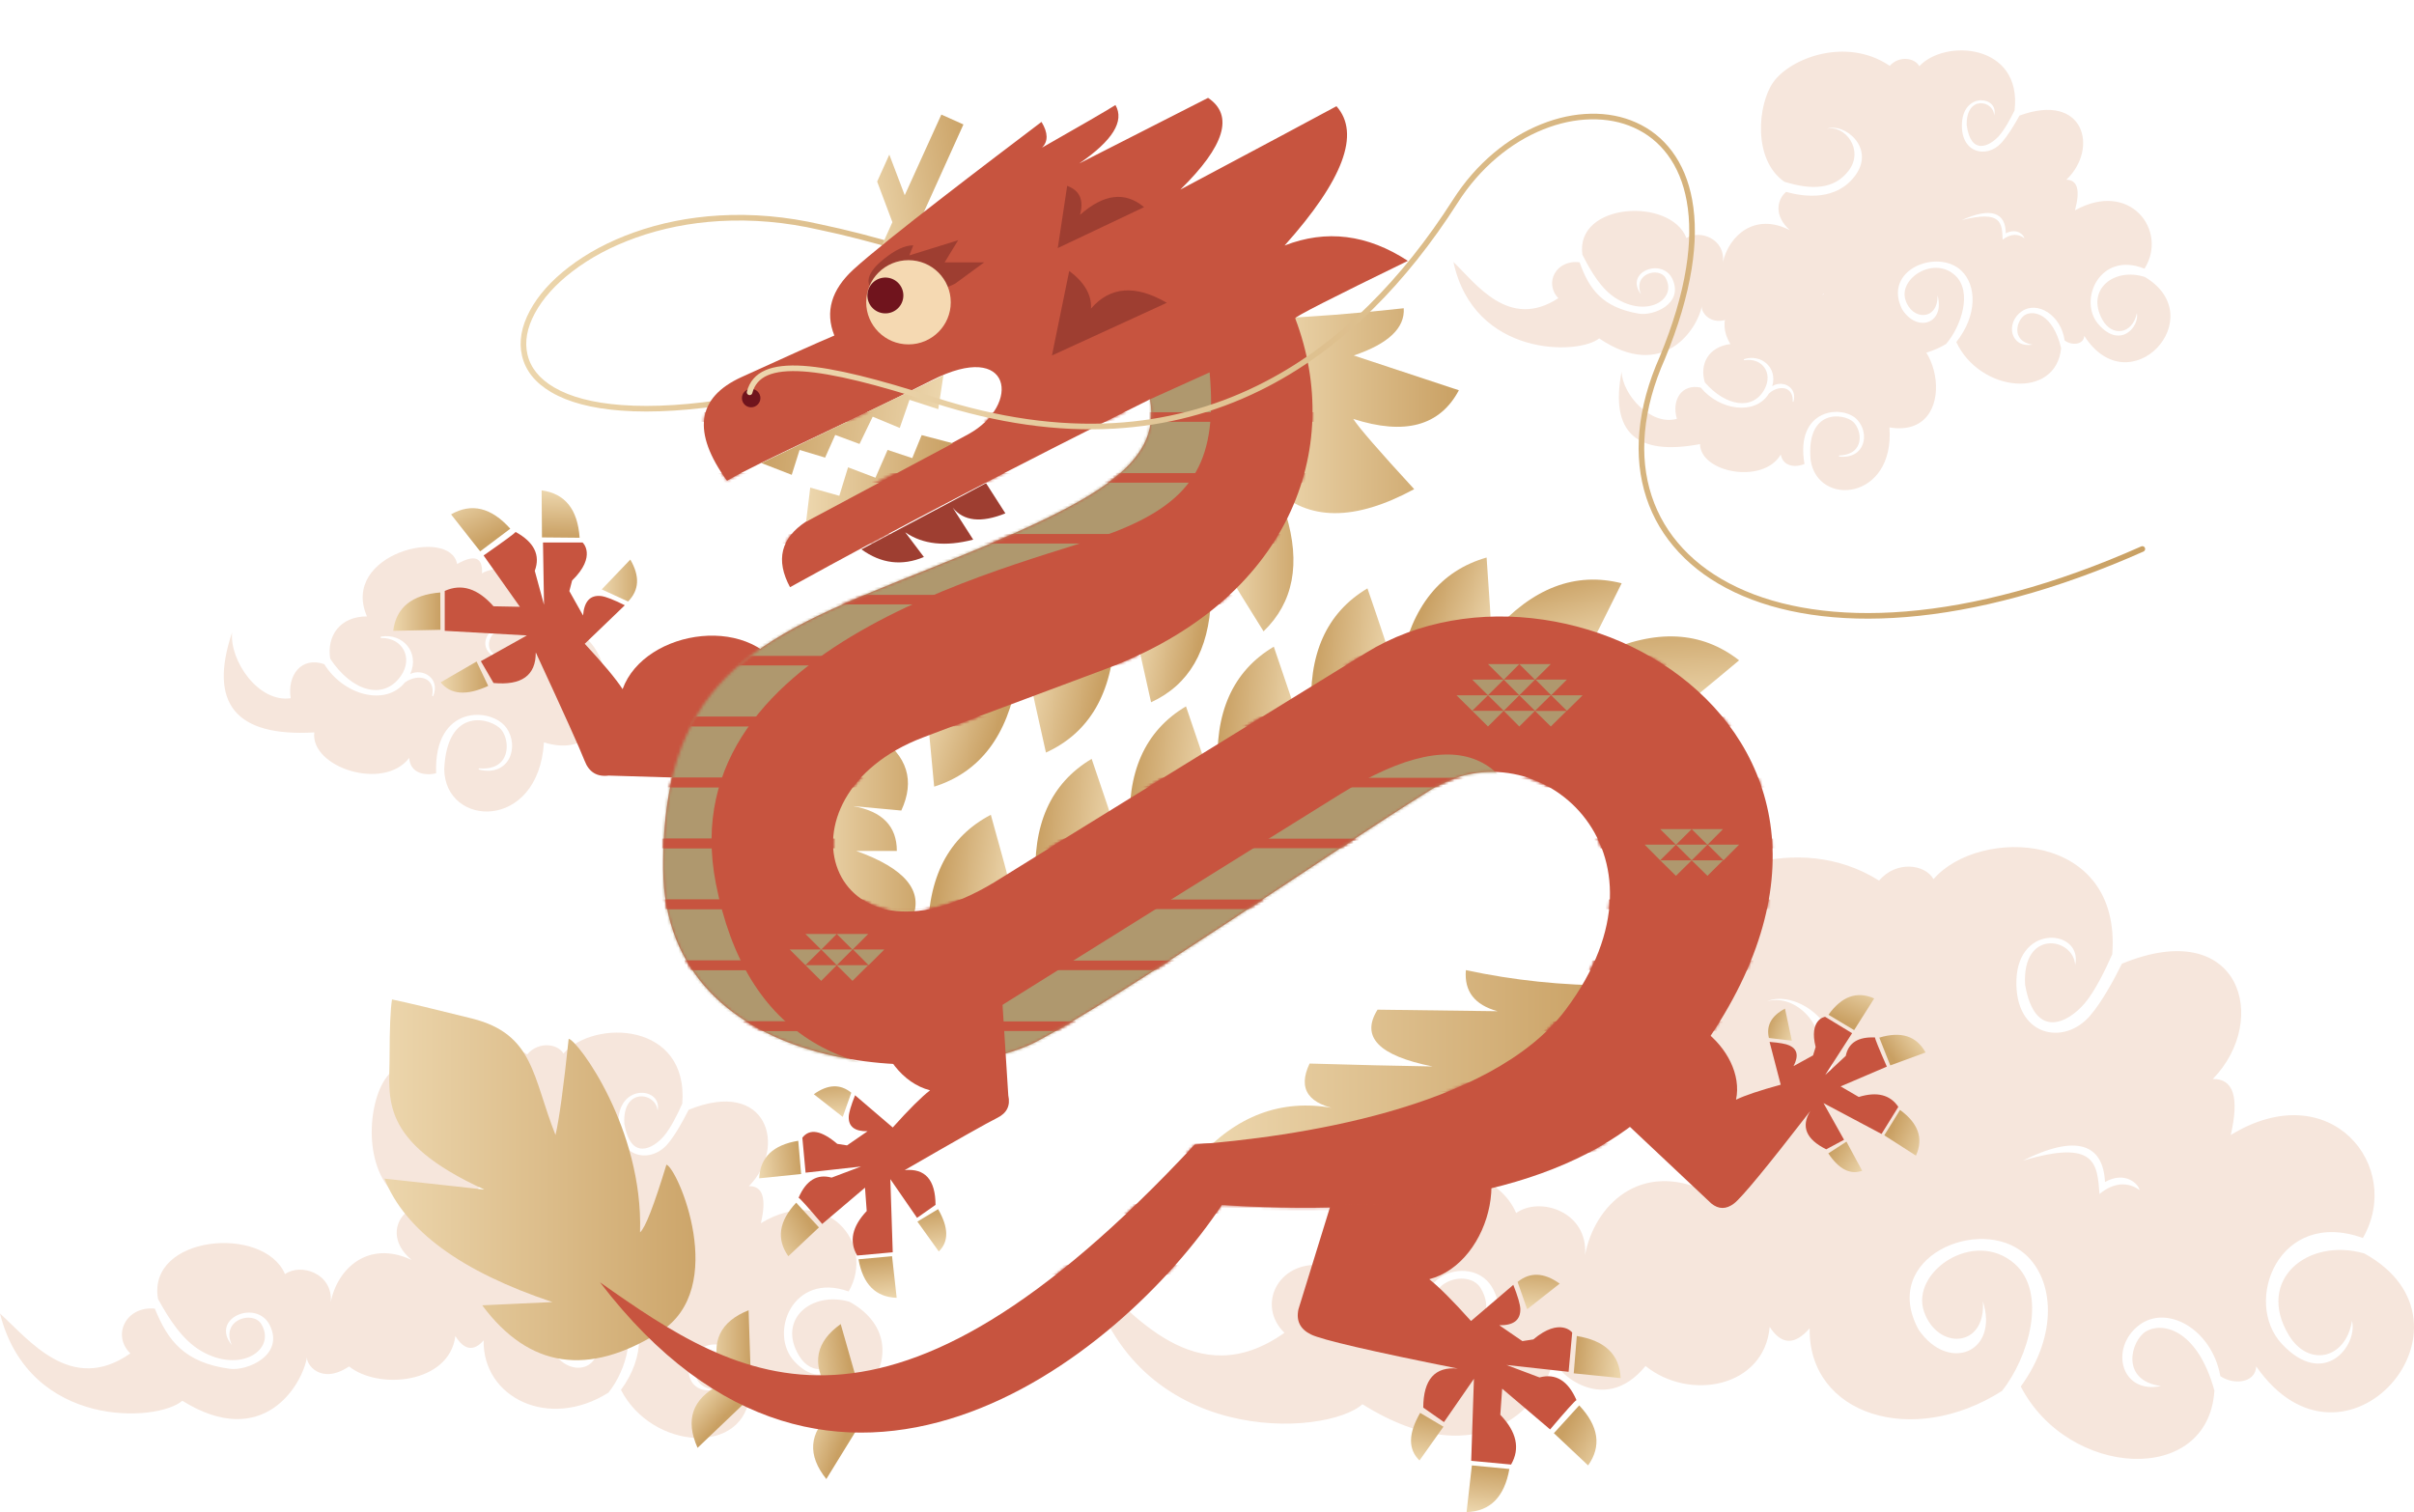 <svg xmlns="http://www.w3.org/2000/svg" xmlns:xlink="http://www.w3.org/1999/xlink" fill="none" version="1.1" width="862" height="540" viewBox="0 0 862 540"><defs><linearGradient x1="-0.008" y1="0.5" x2="1.007" y2="0.5" id="master_svg0_62_0620"><stop offset="0%" stop-color="#EDD7AE" stop-opacity="1"/><stop offset="100%" stop-color="#C9A063" stop-opacity="1"/></linearGradient><linearGradient x1="-0" y1="0.5" x2="1" y2="0.5" id="master_svg1_62_0658"><stop offset="0%" stop-color="#EDD7AE" stop-opacity="1"/><stop offset="100%" stop-color="#C9A063" stop-opacity="1"/></linearGradient><linearGradient x1="-0.002" y1="0.501" x2="0.996" y2="0.501" id="master_svg2_62_0727"><stop offset="0%" stop-color="#EDD7AE" stop-opacity="1"/><stop offset="100%" stop-color="#C9A063" stop-opacity="1"/></linearGradient><linearGradient x1="0.127" y1="0.27" x2="0.562" y2="0.635" id="master_svg3_62_0736"><stop offset="0%" stop-color="#EDD7AE" stop-opacity="1"/><stop offset="100%" stop-color="#C9A063" stop-opacity="1"/></linearGradient><linearGradient x1="0.037" y1="0.324" x2="0.644" y2="0.57" id="master_svg4_62_0873"><stop offset="0%" stop-color="#EDD7AE" stop-opacity="1"/><stop offset="100%" stop-color="#C9A063" stop-opacity="1"/></linearGradient><linearGradient x1="-0.019" y1="0.616" x2="0.793" y2="0.494" id="master_svg5_62_0778"><stop offset="0%" stop-color="#EDD7AE" stop-opacity="1"/><stop offset="100%" stop-color="#C9A063" stop-opacity="1"/></linearGradient><linearGradient x1="-0" y1="0.501" x2="1" y2="0.501" id="master_svg6_62_0730"><stop offset="0%" stop-color="#EDD7AE" stop-opacity="1"/><stop offset="100%" stop-color="#C9A063" stop-opacity="1"/></linearGradient><linearGradient x1="0" y1="0.5" x2="1" y2="0.5" id="master_svg7_62_0802"><stop offset="0%" stop-color="#EDD7AE" stop-opacity="1"/><stop offset="100%" stop-color="#C9A063" stop-opacity="1"/></linearGradient><linearGradient x1="-0.001" y1="0.5" x2="0.999" y2="0.5" id="master_svg8_62_0870"><stop offset="0%" stop-color="#EDD7AE" stop-opacity="1"/><stop offset="100%" stop-color="#C9A063" stop-opacity="1"/></linearGradient><linearGradient x1="-0.006" y1="0.347" x2="0.813" y2="0.553" id="master_svg9_62_0876"><stop offset="0%" stop-color="#EDD7AE" stop-opacity="1"/><stop offset="100%" stop-color="#C9A063" stop-opacity="1"/></linearGradient><linearGradient x1="-0.007" y1="0.348" x2="0.813" y2="0.555" id="master_svga_62_0724"><stop offset="0%" stop-color="#EDD7AE" stop-opacity="1"/><stop offset="100%" stop-color="#C9A063" stop-opacity="1"/></linearGradient><linearGradient x1="-0.009" y1="0.276" x2="0.732" y2="0.578" id="master_svgb_62_0829"><stop offset="0%" stop-color="#EDD7AE" stop-opacity="1"/><stop offset="100%" stop-color="#C9A063" stop-opacity="1"/></linearGradient><linearGradient x1="1.009" y1="0.628" x2="0.154" y2="0.457" id="master_svgc_62_0883"><stop offset="0%" stop-color="#EDD7AE" stop-opacity="1"/><stop offset="100%" stop-color="#C9A063" stop-opacity="1"/></linearGradient><linearGradient x1="1.002" y1="0.601" x2="0.11" y2="0.467" id="master_svgd_62_0733"><stop offset="0%" stop-color="#EDD7AE" stop-opacity="1"/><stop offset="100%" stop-color="#C9A063" stop-opacity="1"/></linearGradient><linearGradient x1="1.003" y1="0.602" x2="0.11" y2="0.467" id="master_svge_62_0775"><stop offset="0%" stop-color="#EDD7AE" stop-opacity="1"/><stop offset="100%" stop-color="#C9A063" stop-opacity="1"/></linearGradient><linearGradient x1="1.002" y1="0.601" x2="0.11" y2="0.467" id="master_svgf_62_0879"><stop offset="0%" stop-color="#EDD7AE" stop-opacity="1"/><stop offset="100%" stop-color="#C9A063" stop-opacity="1"/></linearGradient><linearGradient x1="1.002" y1="0.602" x2="0.11" y2="0.467" id="master_svgg_62_0647"><stop offset="0%" stop-color="#EDD7AE" stop-opacity="1"/><stop offset="100%" stop-color="#C9A063" stop-opacity="1"/></linearGradient><linearGradient x1="1.01" y1="0.742" x2="0.286" y2="0.417" id="master_svgh_62_0747"><stop offset="0%" stop-color="#EDD7AE" stop-opacity="1"/><stop offset="100%" stop-color="#C9A063" stop-opacity="1"/></linearGradient><linearGradient x1="0.727" y1="0.981" x2="0.42" y2="0.142" id="master_svgi_62_0771"><stop offset="0%" stop-color="#EDD7AE" stop-opacity="1"/><stop offset="100%" stop-color="#C9A063" stop-opacity="1"/></linearGradient><linearGradient x1="0.555" y1="0.997" x2="0.479" y2="-0.013" id="master_svgj_62_0661"><stop offset="0%" stop-color="#EDD7AE" stop-opacity="1"/><stop offset="100%" stop-color="#C9A063" stop-opacity="1"/></linearGradient><linearGradient x1="0" y1="0.499" x2="1.001" y2="0.499" id="master_svgk_62_0886"><stop offset="0%" stop-color="#EDD7AE" stop-opacity="1"/><stop offset="100%" stop-color="#C9A063" stop-opacity="1"/></linearGradient><linearGradient x1="-0.205" y1="0.637" x2="1.149" y2="0.32" id="master_svgl_62_0629"><stop offset="0%" stop-color="#EDD7AE" stop-opacity="1"/><stop offset="100%" stop-color="#C9A063" stop-opacity="1"/></linearGradient><linearGradient x1="0.001" y1="0.5" x2="1" y2="0.5" id="master_svgm_62_0768"><stop offset="0%" stop-color="#EDD7AE" stop-opacity="1"/><stop offset="100%" stop-color="#C9A063" stop-opacity="1"/></linearGradient><linearGradient x1="0.991" y1="0.526" x2="0.009" y2="0.462" id="master_svgn_62_0704"><stop offset="0%" stop-color="#EDD7AE" stop-opacity="1"/><stop offset="100%" stop-color="#C9A063" stop-opacity="1"/></linearGradient><linearGradient x1="0.003" y1="0.501" x2="1.002" y2="0.501" id="master_svgo_62_0826"><stop offset="0%" stop-color="#EDD7AE" stop-opacity="1"/><stop offset="100%" stop-color="#C9A063" stop-opacity="1"/></linearGradient><linearGradient x1="0" y1="0.498" x2="0.999" y2="0.498" id="master_svgp_62_0813"><stop offset="0%" stop-color="#EDD7AE" stop-opacity="1"/><stop offset="100%" stop-color="#C9A063" stop-opacity="1"/></linearGradient><linearGradient x1="0.261" y1="-0.148" x2="0.74" y2="0.74" id="master_svgq_62_0819"><stop offset="0%" stop-color="#EDD7AE" stop-opacity="1"/><stop offset="100%" stop-color="#C9A063" stop-opacity="1"/></linearGradient><linearGradient x1="0.503" y1="0.007" x2="0.49" y2="0.998" id="master_svgr_62_0816"><stop offset="0%" stop-color="#EDD7AE" stop-opacity="1"/><stop offset="100%" stop-color="#C9A063" stop-opacity="1"/></linearGradient><linearGradient x1="0" y1="0.499" x2="1" y2="0.499" id="master_svgs_62_0822"><stop offset="0%" stop-color="#EDD7AE" stop-opacity="1"/><stop offset="100%" stop-color="#C9A063" stop-opacity="1"/></linearGradient><linearGradient x1="0.416" y1="1.007" x2="0.556" y2="0.015" id="master_svgt_62_0721"><stop offset="0%" stop-color="#EDD7AE" stop-opacity="1"/><stop offset="100%" stop-color="#C9A063" stop-opacity="1"/></linearGradient><linearGradient x1="0.449" y1="1.039" x2="0.551" y2="0.038" id="master_svgu_62_0711"><stop offset="0%" stop-color="#EDD7AE" stop-opacity="1"/><stop offset="100%" stop-color="#C9A063" stop-opacity="1"/></linearGradient><linearGradient x1="1.147" y1="0.768" x2="0.304" y2="0.241" id="master_svgv_62_0718"><stop offset="0%" stop-color="#EDD7AE" stop-opacity="1"/><stop offset="100%" stop-color="#C9A063" stop-opacity="1"/></linearGradient><linearGradient x1="1.031" y1="0.545" x2="0.029" y2="0.454" id="master_svgw_62_0715"><stop offset="0%" stop-color="#EDD7AE" stop-opacity="1"/><stop offset="100%" stop-color="#C9A063" stop-opacity="1"/></linearGradient><linearGradient x1="0.441" y1="1.025" x2="0.516" y2="0.009" id="master_svgx_62_0708"><stop offset="0%" stop-color="#EDD7AE" stop-opacity="1"/><stop offset="100%" stop-color="#C9A063" stop-opacity="1"/></linearGradient><linearGradient x1="1.068" y1="0.849" x2="0.115" y2="0.188" id="master_svgy_62_0764"><stop offset="0%" stop-color="#EDD7AE" stop-opacity="1"/><stop offset="100%" stop-color="#C9A063" stop-opacity="1"/></linearGradient><linearGradient x1="1.153" y1="0.715" x2="0.225" y2="0.286" id="master_svgz_62_0752"><stop offset="0%" stop-color="#EDD7AE" stop-opacity="1"/><stop offset="100%" stop-color="#C9A063" stop-opacity="1"/></linearGradient><linearGradient x1="0.883" y1="0.084" x2="0.126" y2="0.544" id="master_svg10_62_0758"><stop offset="0%" stop-color="#EDD7AE" stop-opacity="1"/><stop offset="100%" stop-color="#C9A063" stop-opacity="1"/></linearGradient><linearGradient x1="0.714" y1="-0.156" x2="0.29" y2="0.776" id="master_svg11_62_0755"><stop offset="0%" stop-color="#EDD7AE" stop-opacity="1"/><stop offset="100%" stop-color="#C9A063" stop-opacity="1"/></linearGradient><linearGradient x1="1.157" y1="0.815" x2="0.163" y2="0.368" id="master_svg12_62_0761"><stop offset="0%" stop-color="#EDD7AE" stop-opacity="1"/><stop offset="100%" stop-color="#C9A063" stop-opacity="1"/></linearGradient><mask id="master_svg13_62_0832" style="mask-type:alpha" maskUnits="userSpaceOnUse"><g><path d="M462.498,113.675C480.287,160.496,460.297,214.381,394.95,238.857C329.602,263.333,348.308,256.21,329.663,263.333C274.034,284.4,295.674,351.009,355.032,315.087C394.766,290.367,415.612,277.642,487.745,233.134C562.751,186.86,701.577,269.97,593.01,392.899Q549.119,437.407,436.273,430.344C399.718,485.507,297.325,566.668,214.25,457.926C264.376,493.301,316.398,527.153,426.615,408.73C460.603,406.112,532.125,396.492,559.083,360.569C601.752,303.64,548.63,258.584,511.035,281.964C473.44,305.345,400.757,355.941,369.886,372.076C339.016,388.211,237.234,386.141,236.806,310.155C236.44,239.527,273.79,226.375,332.292,202.934C390.793,179.493,414.817,166.524,410.66,142.596Q338.527,178.519,282.104,209.692Q274.279,195.141,287.85,186.251C301.421,177.362,327.034,165.428,345.862,155.017C364.69,144.605,361.512,121.164,332.781,135.777C304.049,150.389,270.061,165.428,259.608,171.699Q240.78,145.64,264.743,134.68Q288.706,123.721,297.936,119.824Q292.862,107.16,304.783,96.2C316.765,85.302,353.443,57.537,371.904,43.534Q375.449,49.379,372.087,52.727Q393.299,40.672,398.312,37.506Q403.263,46.152,385.352,58.39L431.383,34.949Q445.321,44.325,421.48,67.705Q466.227,43.899,477.23,37.932Q490.19,52.484,458.708,87.676Q481.02,78.969,502.722,93.156Q462.192,112.883,462.498,113.675Z" fill="#FFFFFF" fill-opacity="1"/></g></mask><mask id="master_svg14_62_0855" style="mask-type:alpha" maskUnits="userSpaceOnUse"><g><path d="M462.498,113.675C480.287,160.496,460.297,214.381,394.95,238.857C329.602,263.333,348.308,256.21,329.663,263.333C274.034,284.4,295.674,351.009,355.032,315.087C394.766,290.367,415.612,277.642,487.745,233.134C562.751,186.86,701.577,269.97,593.01,392.899Q549.119,437.407,436.273,430.344C399.718,485.507,297.325,566.668,214.25,457.926C264.376,493.301,316.398,527.153,426.615,408.73C460.603,406.112,532.125,396.492,559.083,360.569C601.752,303.64,548.63,258.584,511.035,281.964C473.44,305.345,400.757,355.941,369.886,372.076C339.016,388.211,237.234,386.141,236.806,310.155C236.44,239.527,273.79,226.375,332.292,202.934C390.793,179.493,414.817,166.524,410.66,142.596Q338.527,178.519,282.104,209.692Q274.279,195.141,287.85,186.251C301.421,177.362,327.034,165.428,345.862,155.017C364.69,144.605,361.512,121.164,332.781,135.777C304.049,150.389,270.061,165.428,259.608,171.699Q240.78,145.64,264.743,134.68Q288.706,123.721,297.936,119.824Q292.862,107.16,304.783,96.2C316.765,85.302,353.443,57.537,371.904,43.534Q375.449,49.379,372.087,52.727Q393.299,40.672,398.312,37.506Q403.263,46.152,385.352,58.39L431.383,34.949Q445.321,44.325,421.48,67.705Q466.227,43.899,477.23,37.932Q490.19,52.484,458.708,87.676Q481.02,78.969,502.722,93.156Q462.192,112.883,462.498,113.675Z" fill="#FFFFFF" fill-opacity="1"/></g></mask><mask id="master_svg15_62_0837" style="mask-type:alpha" maskUnits="userSpaceOnUse"><g><path d="M462.498,113.675C480.287,160.496,460.297,214.381,394.95,238.857C329.602,263.333,348.308,256.21,329.663,263.333C274.034,284.4,295.674,351.009,355.032,315.087C394.766,290.367,415.612,277.642,487.745,233.134C562.751,186.86,701.577,269.97,593.01,392.899Q549.119,437.407,436.273,430.344C399.718,485.507,297.325,566.668,214.25,457.926C264.376,493.301,316.398,527.153,426.615,408.73C460.603,406.112,532.125,396.492,559.083,360.569C601.752,303.64,548.63,258.584,511.035,281.964C473.44,305.345,400.757,355.941,369.886,372.076C339.016,388.211,237.234,386.141,236.806,310.155C236.44,239.527,273.79,226.375,332.292,202.934C390.793,179.493,414.817,166.524,410.66,142.596Q338.527,178.519,282.104,209.692Q274.279,195.141,287.85,186.251C301.421,177.362,327.034,165.428,345.862,155.017C364.69,144.605,361.512,121.164,332.781,135.777C304.049,150.389,270.061,165.428,259.608,171.699Q240.78,145.64,264.743,134.68Q288.706,123.721,297.936,119.824Q292.862,107.16,304.783,96.2C316.765,85.302,353.443,57.537,371.904,43.534Q375.449,49.379,372.087,52.727Q393.299,40.672,398.312,37.506Q403.263,46.152,385.352,58.39L431.383,34.949Q445.321,44.325,421.48,67.705Q466.227,43.899,477.23,37.932Q490.19,52.484,458.708,87.676Q481.02,78.969,502.722,93.156Q462.192,112.883,462.498,113.675Z" fill="#FFFFFF" fill-opacity="1"/></g></mask><mask id="master_svg16_62_0860" style="mask-type:alpha" maskUnits="userSpaceOnUse"><g><path d="M462.498,113.675C480.287,160.496,460.297,214.381,394.95,238.857C329.602,263.333,348.308,256.21,329.663,263.333C274.034,284.4,295.674,351.009,355.032,315.087C394.766,290.367,415.612,277.642,487.745,233.134C562.751,186.86,701.577,269.97,593.01,392.899Q549.119,437.407,436.273,430.344C399.718,485.507,297.325,566.668,214.25,457.926C264.376,493.301,316.398,527.153,426.615,408.73C460.603,406.112,532.125,396.492,559.083,360.569C601.752,303.64,548.63,258.584,511.035,281.964C473.44,305.345,400.757,355.941,369.886,372.076C339.016,388.211,237.234,386.141,236.806,310.155C236.44,239.527,273.79,226.375,332.292,202.934C390.793,179.493,414.817,166.524,410.66,142.596Q338.527,178.519,282.104,209.692Q274.279,195.141,287.85,186.251C301.421,177.362,327.034,165.428,345.862,155.017C364.69,144.605,361.512,121.164,332.781,135.777C304.049,150.389,270.061,165.428,259.608,171.699Q240.78,145.64,264.743,134.68Q288.706,123.721,297.936,119.824Q292.862,107.16,304.783,96.2C316.765,85.302,353.443,57.537,371.904,43.534Q375.449,49.379,372.087,52.727Q393.299,40.672,398.312,37.506Q403.263,46.152,385.352,58.39L431.383,34.949Q445.321,44.325,421.48,67.705Q466.227,43.899,477.23,37.932Q490.19,52.484,458.708,87.676Q481.02,78.969,502.722,93.156Q462.192,112.883,462.498,113.675Z" fill="#FFFFFF" fill-opacity="1"/></g></mask><mask id="master_svg17_62_0848" style="mask-type:alpha" maskUnits="userSpaceOnUse"><g><path d="M462.498,113.675C480.287,160.496,460.297,214.381,394.95,238.857C329.602,263.333,348.308,256.21,329.663,263.333C274.034,284.4,295.674,351.009,355.032,315.087C394.766,290.367,415.612,277.642,487.745,233.134C562.751,186.86,701.577,269.97,593.01,392.899Q549.119,437.407,436.273,430.344C399.718,485.507,297.325,566.668,214.25,457.926C264.376,493.301,316.398,527.153,426.615,408.73C460.603,406.112,532.125,396.492,559.083,360.569C601.752,303.64,548.63,258.584,511.035,281.964C473.44,305.345,400.757,355.941,369.886,372.076C339.016,388.211,237.234,386.141,236.806,310.155C236.44,239.527,273.79,226.375,332.292,202.934C390.793,179.493,414.817,166.524,410.66,142.596Q338.527,178.519,282.104,209.692Q274.279,195.141,287.85,186.251C301.421,177.362,327.034,165.428,345.862,155.017C364.69,144.605,361.512,121.164,332.781,135.777C304.049,150.389,270.061,165.428,259.608,171.699Q240.78,145.64,264.743,134.68Q288.706,123.721,297.936,119.824Q292.862,107.16,304.783,96.2C316.765,85.302,353.443,57.537,371.904,43.534Q375.449,49.379,372.087,52.727Q393.299,40.672,398.312,37.506Q403.263,46.152,385.352,58.39L431.383,34.949Q445.321,44.325,421.48,67.705Q466.227,43.899,477.23,37.932Q490.19,52.484,458.708,87.676Q481.02,78.969,502.722,93.156Q462.192,112.883,462.498,113.675Z" fill="#FFFFFF" fill-opacity="1"/></g></mask><mask id="master_svg18_62_0864" style="mask-type:alpha" maskUnits="userSpaceOnUse"><g><path d="M462.498,113.675C480.287,160.496,460.297,214.381,394.95,238.857C329.602,263.333,348.308,256.21,329.663,263.333C274.034,284.4,295.674,351.009,355.032,315.087C394.766,290.367,415.612,277.642,487.745,233.134C562.751,186.86,701.577,269.97,593.01,392.899Q549.119,437.407,436.273,430.344C399.718,485.507,297.325,566.668,214.25,457.926C264.376,493.301,316.398,527.153,426.615,408.73C460.603,406.112,532.125,396.492,559.083,360.569C601.752,303.64,548.63,258.584,511.035,281.964C473.44,305.345,400.757,355.941,369.886,372.076C339.016,388.211,237.234,386.141,236.806,310.155C236.44,239.527,273.79,226.375,332.292,202.934C390.793,179.493,414.817,166.524,410.66,142.596Q338.527,178.519,282.104,209.692Q274.279,195.141,287.85,186.251C301.421,177.362,327.034,165.428,345.862,155.017C364.69,144.605,361.512,121.164,332.781,135.777C304.049,150.389,270.061,165.428,259.608,171.699Q240.78,145.64,264.743,134.68Q288.706,123.721,297.936,119.824Q292.862,107.16,304.783,96.2C316.765,85.302,353.443,57.537,371.904,43.534Q375.449,49.379,372.087,52.727Q393.299,40.672,398.312,37.506Q403.263,46.152,385.352,58.39L431.383,34.949Q445.321,44.325,421.48,67.705Q466.227,43.899,477.23,37.932Q490.19,52.484,458.708,87.676Q481.02,78.969,502.722,93.156Q462.192,112.883,462.498,113.675Z" fill="#FFFFFF" fill-opacity="1"/></g></mask><mask id="master_svg19_62_0867" style="mask-type:alpha" maskUnits="userSpaceOnUse"><g><path d="M462.498,113.675C480.287,160.496,460.297,214.381,394.95,238.857C329.602,263.333,348.308,256.21,329.663,263.333C274.034,284.4,295.674,351.009,355.032,315.087C394.766,290.367,415.612,277.642,487.745,233.134C562.751,186.86,701.577,269.97,593.01,392.899Q549.119,437.407,436.273,430.344C399.718,485.507,297.325,566.668,214.25,457.926C264.376,493.301,316.398,527.153,426.615,408.73C460.603,406.112,532.125,396.492,559.083,360.569C601.752,303.64,548.63,258.584,511.035,281.964C473.44,305.345,400.757,355.941,369.886,372.076C339.016,388.211,237.234,386.141,236.806,310.155C236.44,239.527,273.79,226.375,332.292,202.934C390.793,179.493,414.817,166.524,410.66,142.596Q338.527,178.519,282.104,209.692Q274.279,195.141,287.85,186.251C301.421,177.362,327.034,165.428,345.862,155.017C364.69,144.605,361.512,121.164,332.781,135.777C304.049,150.389,270.061,165.428,259.608,171.699Q240.78,145.64,264.743,134.68Q288.706,123.721,297.936,119.824Q292.862,107.16,304.783,96.2C316.765,85.302,353.443,57.537,371.904,43.534Q375.449,49.379,372.087,52.727Q393.299,40.672,398.312,37.506Q403.263,46.152,385.352,58.39L431.383,34.949Q445.321,44.325,421.48,67.705Q466.227,43.899,477.23,37.932Q490.19,52.484,458.708,87.676Q481.02,78.969,502.722,93.156Q462.192,112.883,462.498,113.675Z" fill="#FFFFFF" fill-opacity="1"/></g></mask><mask id="master_svg1a_62_0851" style="mask-type:alpha" maskUnits="userSpaceOnUse"><g><path d="M462.498,113.675C480.287,160.496,460.297,214.381,394.95,238.857C329.602,263.333,348.308,256.21,329.663,263.333C274.034,284.4,295.674,351.009,355.032,315.087C394.766,290.367,415.612,277.642,487.745,233.134C562.751,186.86,701.577,269.97,593.01,392.899Q549.119,437.407,436.273,430.344C399.718,485.507,297.325,566.668,214.25,457.926C264.376,493.301,316.398,527.153,426.615,408.73C460.603,406.112,532.125,396.492,559.083,360.569C601.752,303.64,548.63,258.584,511.035,281.964C473.44,305.345,400.757,355.941,369.886,372.076C339.016,388.211,237.234,386.141,236.806,310.155C236.44,239.527,273.79,226.375,332.292,202.934C390.793,179.493,414.817,166.524,410.66,142.596Q338.527,178.519,282.104,209.692Q274.279,195.141,287.85,186.251C301.421,177.362,327.034,165.428,345.862,155.017C364.69,144.605,361.512,121.164,332.781,135.777C304.049,150.389,270.061,165.428,259.608,171.699Q240.78,145.64,264.743,134.68Q288.706,123.721,297.936,119.824Q292.862,107.16,304.783,96.2C316.765,85.302,353.443,57.537,371.904,43.534Q375.449,49.379,372.087,52.727Q393.299,40.672,398.312,37.506Q403.263,46.152,385.352,58.39L431.383,34.949Q445.321,44.325,421.48,67.705Q466.227,43.899,477.23,37.932Q490.19,52.484,458.708,87.676Q481.02,78.969,502.722,93.156Q462.192,112.883,462.498,113.675Z" fill="#FFFFFF" fill-opacity="1"/></g></mask><mask id="master_svg1b_62_0858" style="mask-type:alpha" maskUnits="userSpaceOnUse"><g><path d="M462.498,113.675C480.287,160.496,460.297,214.381,394.95,238.857C329.602,263.333,348.308,256.21,329.663,263.333C274.034,284.4,295.674,351.009,355.032,315.087C394.766,290.367,415.612,277.642,487.745,233.134C562.751,186.86,701.577,269.97,593.01,392.899Q549.119,437.407,436.273,430.344C399.718,485.507,297.325,566.668,214.25,457.926C264.376,493.301,316.398,527.153,426.615,408.73C460.603,406.112,532.125,396.492,559.083,360.569C601.752,303.64,548.63,258.584,511.035,281.964C473.44,305.345,400.757,355.941,369.886,372.076C339.016,388.211,237.234,386.141,236.806,310.155C236.44,239.527,273.79,226.375,332.292,202.934C390.793,179.493,414.817,166.524,410.66,142.596Q338.527,178.519,282.104,209.692Q274.279,195.141,287.85,186.251C301.421,177.362,327.034,165.428,345.862,155.017C364.69,144.605,361.512,121.164,332.781,135.777C304.049,150.389,270.061,165.428,259.608,171.699Q240.78,145.64,264.743,134.68Q288.706,123.721,297.936,119.824Q292.862,107.16,304.783,96.2C316.765,85.302,353.443,57.537,371.904,43.534Q375.449,49.379,372.087,52.727Q393.299,40.672,398.312,37.506Q403.263,46.152,385.352,58.39L431.383,34.949Q445.321,44.325,421.48,67.705Q466.227,43.899,477.23,37.932Q490.19,52.484,458.708,87.676Q481.02,78.969,502.722,93.156Q462.192,112.883,462.498,113.675Z" fill="#FFFFFF" fill-opacity="1"/></g></mask><mask id="master_svg1c_62_0842" style="mask-type:alpha" maskUnits="userSpaceOnUse"><g><path d="M462.498,113.675C480.287,160.496,460.297,214.381,394.95,238.857C329.602,263.333,348.308,256.21,329.663,263.333C274.034,284.4,295.674,351.009,355.032,315.087C394.766,290.367,415.612,277.642,487.745,233.134C562.751,186.86,701.577,269.97,593.01,392.899Q549.119,437.407,436.273,430.344C399.718,485.507,297.325,566.668,214.25,457.926C264.376,493.301,316.398,527.153,426.615,408.73C460.603,406.112,532.125,396.492,559.083,360.569C601.752,303.64,548.63,258.584,511.035,281.964C473.44,305.345,400.757,355.941,369.886,372.076C339.016,388.211,237.234,386.141,236.806,310.155C236.44,239.527,273.79,226.375,332.292,202.934C390.793,179.493,414.817,166.524,410.66,142.596Q338.527,178.519,282.104,209.692Q274.279,195.141,287.85,186.251C301.421,177.362,327.034,165.428,345.862,155.017C364.69,144.605,361.512,121.164,332.781,135.777C304.049,150.389,270.061,165.428,259.608,171.699Q240.78,145.64,264.743,134.68Q288.706,123.721,297.936,119.824Q292.862,107.16,304.783,96.2C316.765,85.302,353.443,57.537,371.904,43.534Q375.449,49.379,372.087,52.727Q393.299,40.672,398.312,37.506Q403.263,46.152,385.352,58.39L431.383,34.949Q445.321,44.325,421.48,67.705Q466.227,43.899,477.23,37.932Q490.19,52.484,458.708,87.676Q481.02,78.969,502.722,93.156Q462.192,112.883,462.498,113.675Z" fill="#FFFFFF" fill-opacity="1"/></g></mask><mask id="master_svg1d_62_0839" style="mask-type:alpha" maskUnits="userSpaceOnUse"><g><path d="M462.498,113.675C480.287,160.496,460.297,214.381,394.95,238.857C329.602,263.333,348.308,256.21,329.663,263.333C274.034,284.4,295.674,351.009,355.032,315.087C394.766,290.367,415.612,277.642,487.745,233.134C562.751,186.86,701.577,269.97,593.01,392.899Q549.119,437.407,436.273,430.344C399.718,485.507,297.325,566.668,214.25,457.926C264.376,493.301,316.398,527.153,426.615,408.73C460.603,406.112,532.125,396.492,559.083,360.569C601.752,303.64,548.63,258.584,511.035,281.964C473.44,305.345,400.757,355.941,369.886,372.076C339.016,388.211,237.234,386.141,236.806,310.155C236.44,239.527,273.79,226.375,332.292,202.934C390.793,179.493,414.817,166.524,410.66,142.596Q338.527,178.519,282.104,209.692Q274.279,195.141,287.85,186.251C301.421,177.362,327.034,165.428,345.862,155.017C364.69,144.605,361.512,121.164,332.781,135.777C304.049,150.389,270.061,165.428,259.608,171.699Q240.78,145.64,264.743,134.68Q288.706,123.721,297.936,119.824Q292.862,107.16,304.783,96.2C316.765,85.302,353.443,57.537,371.904,43.534Q375.449,49.379,372.087,52.727Q393.299,40.672,398.312,37.506Q403.263,46.152,385.352,58.39L431.383,34.949Q445.321,44.325,421.48,67.705Q466.227,43.899,477.23,37.932Q490.19,52.484,458.708,87.676Q481.02,78.969,502.722,93.156Q462.192,112.883,462.498,113.675Z" fill="#FFFFFF" fill-opacity="1"/></g></mask><mask id="master_svg1e_62_0845" style="mask-type:alpha" maskUnits="userSpaceOnUse"><g><path d="M462.498,113.675C480.287,160.496,460.297,214.381,394.95,238.857C329.602,263.333,348.308,256.21,329.663,263.333C274.034,284.4,295.674,351.009,355.032,315.087C394.766,290.367,415.612,277.642,487.745,233.134C562.751,186.86,701.577,269.97,593.01,392.899Q549.119,437.407,436.273,430.344C399.718,485.507,297.325,566.668,214.25,457.926C264.376,493.301,316.398,527.153,426.615,408.73C460.603,406.112,532.125,396.492,559.083,360.569C601.752,303.64,548.63,258.584,511.035,281.964C473.44,305.345,400.757,355.941,369.886,372.076C339.016,388.211,237.234,386.141,236.806,310.155C236.44,239.527,273.79,226.375,332.292,202.934C390.793,179.493,414.817,166.524,410.66,142.596Q338.527,178.519,282.104,209.692Q274.279,195.141,287.85,186.251C301.421,177.362,327.034,165.428,345.862,155.017C364.69,144.605,361.512,121.164,332.781,135.777C304.049,150.389,270.061,165.428,259.608,171.699Q240.78,145.64,264.743,134.68Q288.706,123.721,297.936,119.824Q292.862,107.16,304.783,96.2C316.765,85.302,353.443,57.537,371.904,43.534Q375.449,49.379,372.087,52.727Q393.299,40.672,398.312,37.506Q403.263,46.152,385.352,58.39L431.383,34.949Q445.321,44.325,421.48,67.705Q466.227,43.899,477.23,37.932Q490.19,52.484,458.708,87.676Q481.02,78.969,502.722,93.156Q462.192,112.883,462.498,113.675Z" fill="#FFFFFF" fill-opacity="1"/></g></mask><mask id="master_svg1f_62_0701" style="mask-type:alpha" maskUnits="userSpaceOnUse"><g><path d="M462.498,113.675C480.287,160.496,460.297,214.381,394.95,238.857C329.602,263.333,348.308,256.21,329.663,263.333C274.034,284.4,295.674,351.009,355.032,315.087C394.766,290.367,415.612,277.642,487.745,233.134C562.751,186.86,701.577,269.97,593.01,392.899Q549.119,437.407,436.273,430.344C399.718,485.507,297.325,566.668,214.25,457.926C264.376,493.301,316.398,527.153,426.615,408.73C460.603,406.112,532.125,396.492,559.083,360.569C601.752,303.64,548.63,258.584,511.035,281.964C473.44,305.345,400.757,355.941,369.886,372.076C339.016,388.211,237.234,386.141,236.806,310.155C236.44,239.527,273.79,226.375,332.292,202.934C390.793,179.493,414.817,166.524,410.66,142.596Q338.527,178.519,282.104,209.692Q274.279,195.141,287.85,186.251C301.421,177.362,327.034,165.428,345.862,155.017C364.69,144.605,361.512,121.164,332.781,135.777C304.049,150.389,270.061,165.428,259.608,171.699Q240.78,145.64,264.743,134.68Q288.706,123.721,297.936,119.824Q292.862,107.16,304.783,96.2C316.765,85.302,353.443,57.537,371.904,43.534Q375.449,49.379,372.087,52.727Q393.299,40.672,398.312,37.506Q403.263,46.152,385.352,58.39L431.383,34.949Q445.321,44.325,421.48,67.705Q466.227,43.899,477.23,37.932Q490.19,52.484,458.708,87.676Q481.02,78.969,502.722,93.156Q462.192,112.883,462.498,113.675Z" fill="#FFFFFF" fill-opacity="1"/></g></mask><mask id="master_svg1g_62_0695" style="mask-type:alpha" maskUnits="userSpaceOnUse"><g><path d="M462.498,113.675C480.287,160.496,460.297,214.381,394.95,238.857C329.602,263.333,348.308,256.21,329.663,263.333C274.034,284.4,295.674,351.009,355.032,315.087C394.766,290.367,415.612,277.642,487.745,233.134C562.751,186.86,701.577,269.97,593.01,392.899Q549.119,437.407,436.273,430.344C399.718,485.507,297.325,566.668,214.25,457.926C264.376,493.301,316.398,527.153,426.615,408.73C460.603,406.112,532.125,396.492,559.083,360.569C601.752,303.64,548.63,258.584,511.035,281.964C473.44,305.345,400.757,355.941,369.886,372.076C339.016,388.211,237.234,386.141,236.806,310.155C236.44,239.527,273.79,226.375,332.292,202.934C390.793,179.493,414.817,166.524,410.66,142.596Q338.527,178.519,282.104,209.692Q274.279,195.141,287.85,186.251C301.421,177.362,327.034,165.428,345.862,155.017C364.69,144.605,361.512,121.164,332.781,135.777C304.049,150.389,270.061,165.428,259.608,171.699Q240.78,145.64,264.743,134.68Q288.706,123.721,297.936,119.824Q292.862,107.16,304.783,96.2C316.765,85.302,353.443,57.537,371.904,43.534Q375.449,49.379,372.087,52.727Q393.299,40.672,398.312,37.506Q403.263,46.152,385.352,58.39L431.383,34.949Q445.321,44.325,421.48,67.705Q466.227,43.899,477.23,37.932Q490.19,52.484,458.708,87.676Q481.02,78.969,502.722,93.156Q462.192,112.883,462.498,113.675Z" fill="#FFFFFF" fill-opacity="1"/></g></mask><mask id="master_svg1h_62_0686" style="mask-type:alpha" maskUnits="userSpaceOnUse"><g><path d="M462.498,113.675C480.287,160.496,460.297,214.381,394.95,238.857C329.602,263.333,348.308,256.21,329.663,263.333C274.034,284.4,295.674,351.009,355.032,315.087C394.766,290.367,415.612,277.642,487.745,233.134C562.751,186.86,701.577,269.97,593.01,392.899Q549.119,437.407,436.273,430.344C399.718,485.507,297.325,566.668,214.25,457.926C264.376,493.301,316.398,527.153,426.615,408.73C460.603,406.112,532.125,396.492,559.083,360.569C601.752,303.64,548.63,258.584,511.035,281.964C473.44,305.345,400.757,355.941,369.886,372.076C339.016,388.211,237.234,386.141,236.806,310.155C236.44,239.527,273.79,226.375,332.292,202.934C390.793,179.493,414.817,166.524,410.66,142.596Q338.527,178.519,282.104,209.692Q274.279,195.141,287.85,186.251C301.421,177.362,327.034,165.428,345.862,155.017C364.69,144.605,361.512,121.164,332.781,135.777C304.049,150.389,270.061,165.428,259.608,171.699Q240.78,145.64,264.743,134.68Q288.706,123.721,297.936,119.824Q292.862,107.16,304.783,96.2C316.765,85.302,353.443,57.537,371.904,43.534Q375.449,49.379,372.087,52.727Q393.299,40.672,398.312,37.506Q403.263,46.152,385.352,58.39L431.383,34.949Q445.321,44.325,421.48,67.705Q466.227,43.899,477.23,37.932Q490.19,52.484,458.708,87.676Q481.02,78.969,502.722,93.156Q462.192,112.883,462.498,113.675Z" fill="#FFFFFF" fill-opacity="1"/></g></mask><mask id="master_svg1i_62_0688" style="mask-type:alpha" maskUnits="userSpaceOnUse"><g><path d="M462.498,113.675C480.287,160.496,460.297,214.381,394.95,238.857C329.602,263.333,348.308,256.21,329.663,263.333C274.034,284.4,295.674,351.009,355.032,315.087C394.766,290.367,415.612,277.642,487.745,233.134C562.751,186.86,701.577,269.97,593.01,392.899Q549.119,437.407,436.273,430.344C399.718,485.507,297.325,566.668,214.25,457.926C264.376,493.301,316.398,527.153,426.615,408.73C460.603,406.112,532.125,396.492,559.083,360.569C601.752,303.64,548.63,258.584,511.035,281.964C473.44,305.345,400.757,355.941,369.886,372.076C339.016,388.211,237.234,386.141,236.806,310.155C236.44,239.527,273.79,226.375,332.292,202.934C390.793,179.493,414.817,166.524,410.66,142.596Q338.527,178.519,282.104,209.692Q274.279,195.141,287.85,186.251C301.421,177.362,327.034,165.428,345.862,155.017C364.69,144.605,361.512,121.164,332.781,135.777C304.049,150.389,270.061,165.428,259.608,171.699Q240.78,145.64,264.743,134.68Q288.706,123.721,297.936,119.824Q292.862,107.16,304.783,96.2C316.765,85.302,353.443,57.537,371.904,43.534Q375.449,49.379,372.087,52.727Q393.299,40.672,398.312,37.506Q403.263,46.152,385.352,58.39L431.383,34.949Q445.321,44.325,421.48,67.705Q466.227,43.899,477.23,37.932Q490.19,52.484,458.708,87.676Q481.02,78.969,502.722,93.156Q462.192,112.883,462.498,113.675Z" fill="#FFFFFF" fill-opacity="1"/></g></mask><mask id="master_svg1j_62_0674" style="mask-type:alpha" maskUnits="userSpaceOnUse"><g><path d="M462.498,113.675C480.287,160.496,460.297,214.381,394.95,238.857C329.602,263.333,348.308,256.21,329.663,263.333C274.034,284.4,295.674,351.009,355.032,315.087C394.766,290.367,415.612,277.642,487.745,233.134C562.751,186.86,701.577,269.97,593.01,392.899Q549.119,437.407,436.273,430.344C399.718,485.507,297.325,566.668,214.25,457.926C264.376,493.301,316.398,527.153,426.615,408.73C460.603,406.112,532.125,396.492,559.083,360.569C601.752,303.64,548.63,258.584,511.035,281.964C473.44,305.345,400.757,355.941,369.886,372.076C339.016,388.211,237.234,386.141,236.806,310.155C236.44,239.527,273.79,226.375,332.292,202.934C390.793,179.493,414.817,166.524,410.66,142.596Q338.527,178.519,282.104,209.692Q274.279,195.141,287.85,186.251C301.421,177.362,327.034,165.428,345.862,155.017C364.69,144.605,361.512,121.164,332.781,135.777C304.049,150.389,270.061,165.428,259.608,171.699Q240.78,145.64,264.743,134.68Q288.706,123.721,297.936,119.824Q292.862,107.16,304.783,96.2C316.765,85.302,353.443,57.537,371.904,43.534Q375.449,49.379,372.087,52.727Q393.299,40.672,398.312,37.506Q403.263,46.152,385.352,58.39L431.383,34.949Q445.321,44.325,421.48,67.705Q466.227,43.899,477.23,37.932Q490.19,52.484,458.708,87.676Q481.02,78.969,502.722,93.156Q462.192,112.883,462.498,113.675Z" fill="#FFFFFF" fill-opacity="1"/></g></mask><mask id="master_svg1k_62_0668" style="mask-type:alpha" maskUnits="userSpaceOnUse"><g><path d="M462.498,113.675C480.287,160.496,460.297,214.381,394.95,238.857C329.602,263.333,348.308,256.21,329.663,263.333C274.034,284.4,295.674,351.009,355.032,315.087C394.766,290.367,415.612,277.642,487.745,233.134C562.751,186.86,701.577,269.97,593.01,392.899Q549.119,437.407,436.273,430.344C399.718,485.507,297.325,566.668,214.25,457.926C264.376,493.301,316.398,527.153,426.615,408.73C460.603,406.112,532.125,396.492,559.083,360.569C601.752,303.64,548.63,258.584,511.035,281.964C473.44,305.345,400.757,355.941,369.886,372.076C339.016,388.211,237.234,386.141,236.806,310.155C236.44,239.527,273.79,226.375,332.292,202.934C390.793,179.493,414.817,166.524,410.66,142.596Q338.527,178.519,282.104,209.692Q274.279,195.141,287.85,186.251C301.421,177.362,327.034,165.428,345.862,155.017C364.69,144.605,361.512,121.164,332.781,135.777C304.049,150.389,270.061,165.428,259.608,171.699Q240.78,145.64,264.743,134.68Q288.706,123.721,297.936,119.824Q292.862,107.16,304.783,96.2C316.765,85.302,353.443,57.537,371.904,43.534Q375.449,49.379,372.087,52.727Q393.299,40.672,398.312,37.506Q403.263,46.152,385.352,58.39L431.383,34.949Q445.321,44.325,421.48,67.705Q466.227,43.899,477.23,37.932Q490.19,52.484,458.708,87.676Q481.02,78.969,502.722,93.156Q462.192,112.883,462.498,113.675Z" fill="#FFFFFF" fill-opacity="1"/></g></mask><mask id="master_svg1l_62_0682" style="mask-type:alpha" maskUnits="userSpaceOnUse"><g><path d="M462.498,113.675C480.287,160.496,460.297,214.381,394.95,238.857C329.602,263.333,348.308,256.21,329.663,263.333C274.034,284.4,295.674,351.009,355.032,315.087C394.766,290.367,415.612,277.642,487.745,233.134C562.751,186.86,701.577,269.97,593.01,392.899Q549.119,437.407,436.273,430.344C399.718,485.507,297.325,566.668,214.25,457.926C264.376,493.301,316.398,527.153,426.615,408.73C460.603,406.112,532.125,396.492,559.083,360.569C601.752,303.64,548.63,258.584,511.035,281.964C473.44,305.345,400.757,355.941,369.886,372.076C339.016,388.211,237.234,386.141,236.806,310.155C236.44,239.527,273.79,226.375,332.292,202.934C390.793,179.493,414.817,166.524,410.66,142.596Q338.527,178.519,282.104,209.692Q274.279,195.141,287.85,186.251C301.421,177.362,327.034,165.428,345.862,155.017C364.69,144.605,361.512,121.164,332.781,135.777C304.049,150.389,270.061,165.428,259.608,171.699Q240.78,145.64,264.743,134.68Q288.706,123.721,297.936,119.824Q292.862,107.16,304.783,96.2C316.765,85.302,353.443,57.537,371.904,43.534Q375.449,49.379,372.087,52.727Q393.299,40.672,398.312,37.506Q403.263,46.152,385.352,58.39L431.383,34.949Q445.321,44.325,421.48,67.705Q466.227,43.899,477.23,37.932Q490.19,52.484,458.708,87.676Q481.02,78.969,502.722,93.156Q462.192,112.883,462.498,113.675Z" fill="#FFFFFF" fill-opacity="1"/></g></mask><mask id="master_svg1m_62_0679" style="mask-type:alpha" maskUnits="userSpaceOnUse"><g><path d="M462.498,113.675C480.287,160.496,460.297,214.381,394.95,238.857C329.602,263.333,348.308,256.21,329.663,263.333C274.034,284.4,295.674,351.009,355.032,315.087C394.766,290.367,415.612,277.642,487.745,233.134C562.751,186.86,701.577,269.97,593.01,392.899Q549.119,437.407,436.273,430.344C399.718,485.507,297.325,566.668,214.25,457.926C264.376,493.301,316.398,527.153,426.615,408.73C460.603,406.112,532.125,396.492,559.083,360.569C601.752,303.64,548.63,258.584,511.035,281.964C473.44,305.345,400.757,355.941,369.886,372.076C339.016,388.211,237.234,386.141,236.806,310.155C236.44,239.527,273.79,226.375,332.292,202.934C390.793,179.493,414.817,166.524,410.66,142.596Q338.527,178.519,282.104,209.692Q274.279,195.141,287.85,186.251C301.421,177.362,327.034,165.428,345.862,155.017C364.69,144.605,361.512,121.164,332.781,135.777C304.049,150.389,270.061,165.428,259.608,171.699Q240.78,145.64,264.743,134.68Q288.706,123.721,297.936,119.824Q292.862,107.16,304.783,96.2C316.765,85.302,353.443,57.537,371.904,43.534Q375.449,49.379,372.087,52.727Q393.299,40.672,398.312,37.506Q403.263,46.152,385.352,58.39L431.383,34.949Q445.321,44.325,421.48,67.705Q466.227,43.899,477.23,37.932Q490.19,52.484,458.708,87.676Q481.02,78.969,502.722,93.156Q462.192,112.883,462.498,113.675Z" fill="#FFFFFF" fill-opacity="1"/></g></mask><mask id="master_svg1n_62_0671" style="mask-type:alpha" maskUnits="userSpaceOnUse"><g><path d="M462.498,113.675C480.287,160.496,460.297,214.381,394.95,238.857C329.602,263.333,348.308,256.21,329.663,263.333C274.034,284.4,295.674,351.009,355.032,315.087C394.766,290.367,415.612,277.642,487.745,233.134C562.751,186.86,701.577,269.97,593.01,392.899Q549.119,437.407,436.273,430.344C399.718,485.507,297.325,566.668,214.25,457.926C264.376,493.301,316.398,527.153,426.615,408.73C460.603,406.112,532.125,396.492,559.083,360.569C601.752,303.64,548.63,258.584,511.035,281.964C473.44,305.345,400.757,355.941,369.886,372.076C339.016,388.211,237.234,386.141,236.806,310.155C236.44,239.527,273.79,226.375,332.292,202.934C390.793,179.493,414.817,166.524,410.66,142.596Q338.527,178.519,282.104,209.692Q274.279,195.141,287.85,186.251C301.421,177.362,327.034,165.428,345.862,155.017C364.69,144.605,361.512,121.164,332.781,135.777C304.049,150.389,270.061,165.428,259.608,171.699Q240.78,145.64,264.743,134.68Q288.706,123.721,297.936,119.824Q292.862,107.16,304.783,96.2C316.765,85.302,353.443,57.537,371.904,43.534Q375.449,49.379,372.087,52.727Q393.299,40.672,398.312,37.506Q403.263,46.152,385.352,58.39L431.383,34.949Q445.321,44.325,421.48,67.705Q466.227,43.899,477.23,37.932Q490.19,52.484,458.708,87.676Q481.02,78.969,502.722,93.156Q462.192,112.883,462.498,113.675Z" fill="#FFFFFF" fill-opacity="1"/></g></mask><mask id="master_svg1o_62_0692" style="mask-type:alpha" maskUnits="userSpaceOnUse"><g><path d="M462.498,113.675C480.287,160.496,460.297,214.381,394.95,238.857C329.602,263.333,348.308,256.21,329.663,263.333C274.034,284.4,295.674,351.009,355.032,315.087C394.766,290.367,415.612,277.642,487.745,233.134C562.751,186.86,701.577,269.97,593.01,392.899Q549.119,437.407,436.273,430.344C399.718,485.507,297.325,566.668,214.25,457.926C264.376,493.301,316.398,527.153,426.615,408.73C460.603,406.112,532.125,396.492,559.083,360.569C601.752,303.64,548.63,258.584,511.035,281.964C473.44,305.345,400.757,355.941,369.886,372.076C339.016,388.211,237.234,386.141,236.806,310.155C236.44,239.527,273.79,226.375,332.292,202.934C390.793,179.493,414.817,166.524,410.66,142.596Q338.527,178.519,282.104,209.692Q274.279,195.141,287.85,186.251C301.421,177.362,327.034,165.428,345.862,155.017C364.69,144.605,361.512,121.164,332.781,135.777C304.049,150.389,270.061,165.428,259.608,171.699Q240.78,145.64,264.743,134.68Q288.706,123.721,297.936,119.824Q292.862,107.16,304.783,96.2C316.765,85.302,353.443,57.537,371.904,43.534Q375.449,49.379,372.087,52.727Q393.299,40.672,398.312,37.506Q403.263,46.152,385.352,58.39L431.383,34.949Q445.321,44.325,421.48,67.705Q466.227,43.899,477.23,37.932Q490.19,52.484,458.708,87.676Q481.02,78.969,502.722,93.156Q462.192,112.883,462.498,113.675Z" fill="#FFFFFF" fill-opacity="1"/></g></mask><mask id="master_svg1p_62_0698" style="mask-type:alpha" maskUnits="userSpaceOnUse"><g><path d="M462.498,113.675C480.287,160.496,460.297,214.381,394.95,238.857C329.602,263.333,348.308,256.21,329.663,263.333C274.034,284.4,295.674,351.009,355.032,315.087C394.766,290.367,415.612,277.642,487.745,233.134C562.751,186.86,701.577,269.97,593.01,392.899Q549.119,437.407,436.273,430.344C399.718,485.507,297.325,566.668,214.25,457.926C264.376,493.301,316.398,527.153,426.615,408.73C460.603,406.112,532.125,396.492,559.083,360.569C601.752,303.64,548.63,258.584,511.035,281.964C473.44,305.345,400.757,355.941,369.886,372.076C339.016,388.211,237.234,386.141,236.806,310.155C236.44,239.527,273.79,226.375,332.292,202.934C390.793,179.493,414.817,166.524,410.66,142.596Q338.527,178.519,282.104,209.692Q274.279,195.141,287.85,186.251C301.421,177.362,327.034,165.428,345.862,155.017C364.69,144.605,361.512,121.164,332.781,135.777C304.049,150.389,270.061,165.428,259.608,171.699Q240.78,145.64,264.743,134.68Q288.706,123.721,297.936,119.824Q292.862,107.16,304.783,96.2C316.765,85.302,353.443,57.537,371.904,43.534Q375.449,49.379,372.087,52.727Q393.299,40.672,398.312,37.506Q403.263,46.152,385.352,58.39L431.383,34.949Q445.321,44.325,421.48,67.705Q466.227,43.899,477.23,37.932Q490.19,52.484,458.708,87.676Q481.02,78.969,502.722,93.156Q462.192,112.883,462.498,113.675Z" fill="#FFFFFF" fill-opacity="1"/></g></mask><linearGradient x1="0.585" y1="1.013" x2="0.445" y2="0.018" id="master_svg1q_62_0785"><stop offset="0%" stop-color="#EDD7AE" stop-opacity="1"/><stop offset="100%" stop-color="#C9A063" stop-opacity="1"/></linearGradient><linearGradient x1="0.554" y1="1.038" x2="0.452" y2="0.035" id="master_svg1r_62_0791"><stop offset="0%" stop-color="#EDD7AE" stop-opacity="1"/><stop offset="100%" stop-color="#C9A063" stop-opacity="1"/></linearGradient><linearGradient x1="-0.135" y1="0.765" x2="0.705" y2="0.238" id="master_svg1s_62_0782"><stop offset="0%" stop-color="#EDD7AE" stop-opacity="1"/><stop offset="100%" stop-color="#C9A063" stop-opacity="1"/></linearGradient><linearGradient x1="-0.03" y1="0.544" x2="0.969" y2="0.452" id="master_svg1t_62_0795"><stop offset="0%" stop-color="#EDD7AE" stop-opacity="1"/><stop offset="100%" stop-color="#C9A063" stop-opacity="1"/></linearGradient><linearGradient x1="0.559" y1="1.023" x2="0.483" y2="0.003" id="master_svg1u_62_0788"><stop offset="0%" stop-color="#EDD7AE" stop-opacity="1"/><stop offset="100%" stop-color="#C9A063" stop-opacity="1"/></linearGradient><linearGradient x1="-0.002" y1="0.5" x2="1.002" y2="0.5" id="master_svg1v_62_0623"><stop offset="0%" stop-color="#EDD7AE" stop-opacity="1"/><stop offset="100%" stop-color="#C9A063" stop-opacity="1"/></linearGradient></defs><g><g><g><path d="M197.851,224.196C203.845,218.941,194.957,213.427,188.963,217.24C191.392,199.515,175.01,202.607,172.116,204.771Q172.581,196.114,163.228,201.421C160.799,187.973,121.371,197.815,131.034,220.126C121.319,220.126,116.617,227.185,117.908,235.223C125.556,246.868,136.925,250.269,143.126,241.406C147.674,234.914,143.695,227.7,136.15,227.855C135.84,227.855,135.788,227.391,136.098,227.339C143.798,226,149.947,233.007,146.485,240.685C151.033,238.521,157.285,242.282,154.701,248.517C154.598,248.723,154.288,248.62,154.34,248.414C155.58,241.818,149.276,240.427,144.625,243.673C137.545,252.484,122.508,248.105,115.79,237.181C107.573,234.347,102.509,241.149,103.801,249.341C92.277,251.042,81.942,235.893,82.872,225.845Q70.108,263.975,112.224,261.553C110.777,274.023,136.977,282.628,146.123,270.673C146.485,276.29,151.963,277.114,155.735,276.135C154.805,251.454,175.578,252.484,180.85,259.956C185.604,266.706,181.832,277.475,171.083,274.847C170.824,274.795,170.876,274.383,171.134,274.383C182.4,275.311,182.297,264.645,179.041,260.626C175.579,256.4,159.611,251.969,158.629,274.692C158.887,295.56,192.27,297.003,194.234,265.108C224.309,274.538,222.862,222.032,197.851,224.196ZM184.312,240.891C184.054,241.045,183.744,240.891,184.157,240.685C195.629,233.729,187.774,218.889,177.077,225.587C173.563,227.752,172.891,235.223,181.005,234.141C181.056,234.141,181.108,234.141,181.005,234.192C174.597,236.666,169.842,229.143,176.509,224.402C186.276,217.549,200.848,233.265,184.312,240.891Z" fill="#F6E6DC" fill-opacity="1"/></g><g><path d="M673.157,118.915C677.51,113.975,669.614,110.451,665.098,114.242C665.125,99.558,652.036,103.883,649.927,105.939Q649.359,98.864,642.247,104.177C638.786,93.524,607.525,105.779,617.882,122.866C609.904,123.907,606.821,130.155,608.769,136.562C616.313,145.186,626.049,146.735,630.159,138.859C633.188,133.065,629.131,127.672,622.939,128.633C622.695,128.66,622.587,128.312,622.831,128.232C628.996,126.31,634.81,131.356,632.836,137.924C636.325,135.655,641.868,138.058,640.435,143.397C640.381,143.558,640.138,143.531,640.138,143.344C640.435,137.871,635.081,137.39,631.646,140.541C626.779,148.47,613.988,146.548,607.308,138.405C600.277,136.963,596.843,143.077,598.79,149.565C589.514,152.181,579.373,141.021,579.049,132.744Q572.775,165.103,607.038,158.589C607.227,168.868,629.672,173.033,635.865,162.327C636.784,166.866,641.355,166.919,644.356,165.718C640.868,145.774,658.04,144.358,663.178,149.885C667.802,154.851,665.936,164.009,656.796,163.048C656.553,163.021,656.58,162.674,656.796,162.674C666.153,162.22,664.882,153.57,661.745,150.659C658.445,147.589,644.843,145.747,646.547,164.303Q646.547,164.303,646.547,164.276C649.035,181.203,676.618,178.747,674.698,152.635C700.416,156.96,693.439,114.456,673.157,118.915Z" fill="#F6E6DC" fill-opacity="1"/></g><g><path d="M765.934,98.931C755.035,95.375,744.714,103.3,750.709,114.138C754.217,120.471,761.506,119.353,763.039,111.835C764.027,116.61,757.146,124.806,749.312,115.797C741.955,107.364,749.755,89.482,765.764,95.951C774.279,82.472,760.689,64.116,740.933,75.123Q743.863,64.285,737.868,64.184C749.483,53.143,744.374,32.721,721.11,41.29C719.407,44.439,716.955,48.503,714.605,51.077C709.291,56.834,699.788,54.599,700.606,43.66C701.423,32.721,713.855,34.482,712.084,41.222C711.914,35.837,702.036,33.839,702.275,44.676C703.739,55.48,710.279,52.364,713.685,48.672C715.694,46.505,717.908,42.407,719.373,39.427C722.132,15.584,694.543,13.755,685.346,23.645C683.848,20.732,678.296,19.682,674.788,23.509C659.256,12.977,639.16,20.8,633.131,29.47C627.682,37.293,625.774,56.97,637.151,64.895C647.335,68.078,655.135,67.469,660.107,60.966C665.83,53.482,658.711,44.439,652.273,45.997C658.438,43.626,669.815,52.703,662.492,62.66C655.816,71.736,644.474,70.415,637.798,68.519C634.596,71.228,633.268,76.918,639.126,82.201C626.66,75.8,617.429,84.03,615.215,93.614C616.169,85.283,606.938,81.896,602.204,85.012C596.584,70.381,562.455,72.278,565.044,90.939C568.143,97.069,571.754,103.131,576.863,106.416C588.205,113.697,599.07,106.856,594.745,99.236C592.462,95.24,582.891,97.577,585.991,105.129C579.826,97.035,593.723,91.785,597.265,99.778C601.182,108.651,590.249,112.918,585.139,112.004C572.23,109.769,567.462,103.334,564.056,93.682C555.711,92.598,551.249,100.997,556.46,106.484C538.817,117.999,527.066,101.302,518.994,93.546C526.351,127.718,563.817,126.804,571.038,120.843C594.029,136.422,606.189,117.389,607.722,109.261C607.109,111.327,611.366,117.863,619.814,112.58C628.09,119.76,648.731,118.642,651.013,104.79Q654.658,111.123,659.188,106.348C658.302,123.045,677.172,133.239,694.883,122.875C700.299,116.61,704.42,104.248,698.221,98.423C690.66,91.277,678.023,99.304,680.374,106.992C682.656,114.578,692.124,114.612,691.852,105.434C694.645,115.425,684.733,119.048,679.25,110.514C672.063,96.256,691.954,88.636,700.367,96.662C705.783,101.81,706.226,112.478,698.562,122.164C707.009,140.148,734.155,142.857,735.995,124.332C733.065,112.072,726.185,110.717,723.154,112.444C720.156,114.138,717.806,121.758,725.742,123.079C717.806,124.399,716.001,115.255,721.962,111.157C727.479,107.364,735.961,112.444,737.255,121.588C739.639,123.417,743.965,123.282,744.271,119.963C760.45,145.126,790.015,113.359,765.934,98.931ZM715.115,85.588C714.877,79.729,714.877,74.919,700.503,78.611C711.028,73.87,716.171,75.902,716.239,83.319C720.259,81.286,722.711,83.928,722.881,85.114C720.77,83.386,717.977,83.386,715.115,85.588Z" fill="#F6E6DC" fill-opacity="1"/></g><g><path d="M303.32,464.865C289.817,460.991,277.452,471.134,285.34,484.166C289.888,491.773,298.843,490.083,300.407,480.785C301.828,486.631,293.726,496.915,283.706,486.208C274.324,476.206,283.066,454.017,303.036,461.202C312.844,444.296,295.361,422.46,271.695,436.83Q274.822,423.446,267.431,423.587C281.218,409.569,274.04,384.845,245.897,396.327C243.907,400.271,241.135,405.343,238.364,408.583C232.11,415.839,220.312,413.514,220.81,400.13C221.307,386.747,236.658,388.367,234.81,396.679C234.384,390.057,222.16,388.085,222.942,401.328C225.216,414.5,233.105,410.344,237.085,405.695C239.43,402.948,241.988,397.876,243.623,394.143C245.968,364.91,212.068,363.854,201.195,376.251C199.205,372.729,192.382,371.743,188.26,376.533C168.717,364.276,144.411,374.772,137.375,385.62C130.979,395.411,129.558,419.572,143.843,428.8C156.493,432.251,166.016,431.195,171.844,423.024C178.524,413.585,169.427,402.878,161.539,405.061C169.001,401.891,183.357,412.528,174.829,424.996C167.011,436.407,153.082,435.21,144.767,433.237C140.929,436.689,139.579,443.733,146.97,449.932C131.406,442.676,120.461,453.102,118.116,464.936C118.898,454.722,107.456,450.988,101.77,455.003C94.237,437.323,52.449,441.127,56.428,463.879C60.479,471.275,65.17,478.46,71.637,482.334C85.851,490.787,98.927,481.912,93.242,472.754C90.257,467.964,78.673,471.205,82.795,480.362C74.835,470.712,91.678,463.738,96.369,473.318C101.557,483.954,88.338,489.66,82.013,488.815C66.023,486.631,59.982,478.953,55.291,467.33C44.986,466.344,39.869,476.84,46.55,483.32C25.372,498.183,10.234,478.249,0,469.091C10.518,510.581,56.499,507.834,65.099,500.226C94.024,518.259,108.095,494.45,109.659,484.447C109.019,486.983,114.491,494.802,124.654,487.969C135.172,496.422,160.402,494.168,162.605,477.122Q167.366,484.729,172.697,478.671C172.341,499.099,195.936,510.792,217.256,497.338C223.653,489.449,228.13,474.163,220.312,467.26C210.718,458.878,195.581,469.232,198.779,478.53C201.906,487.688,213.561,487.335,212.779,476.135C216.688,488.251,204.606,493.111,197.499,482.898C188.047,465.781,212.14,455.567,222.8,465.076C229.693,471.134,230.688,484.166,221.734,496.352C232.892,517.977,266.294,520.09,267.786,497.408C263.664,482.545,255.136,481.207,251.512,483.391C247.887,485.574,245.329,495.013,255.136,496.281C245.471,498.254,242.841,487.124,249.948,481.841C256.557,476.981,267.218,482.827,269.208,493.957C272.192,496.07,277.523,495.718,277.736,491.703C298.63,521.569,333.525,481.489,303.32,464.865Z" fill="#F6E6DC" fill-opacity="1"/></g><g><path d="M844.263,447.623C823.955,441.8,805.455,457.104,817.288,476.787C824.161,488.226,837.545,485.65,839.871,471.686C841.989,480.445,829.949,496.109,814.808,479.93C800.7,464.833,813.826,431.289,843.746,442.11C858.474,416.604,832.171,383.575,796.566,405.319Q801.217,385.121,790.159,385.327C810.777,364.15,799.977,326.741,757.706,344.157C754.761,350.083,750.575,357.76,746.389,362.656C737.036,373.682,719.311,370.178,720.035,349.877C720.758,329.575,743.805,331.997,741.015,344.621C740.343,334.677,721.947,331.688,723.135,351.68C726.597,371.518,738.431,365.335,744.426,358.276C747.991,354.102,751.763,346.425,754.244,340.808C757.706,296.598,706.702,295.104,690.424,313.963C687.479,308.656,677.195,307.161,670.994,314.478C641.643,296.031,605.16,311.953,594.618,328.339C585.109,343.178,582.939,379.711,604.488,393.52C623.453,398.724,637.819,397.024,646.5,384.709C656.525,370.488,642.779,354.257,630.997,357.554C642.159,352.762,663.76,368.787,650.996,387.646C639.317,404.907,618.337,403.207,605.883,400.167C600.199,405.371,598.132,415.986,609.242,425.415C585.833,414.44,569.4,430.258,565.989,448.19C567.178,432.732,549.918,427.115,541.392,433.195C530.075,406.505,467.288,412.379,473.335,446.695C479.432,457.825,486.512,468.749,496.227,474.468C517.621,487.144,537.206,473.747,528.679,459.938C524.235,452.672,506.769,457.671,512.97,471.428C501.033,456.846,526.302,446.283,533.382,460.762C541.237,476.839,521.341,485.495,511.885,484.207C487.907,480.961,478.709,469.367,471.733,451.797C456.282,450.405,448.634,466.224,458.659,475.963C426.93,498.428,404.141,468.44,388.69,454.631C404.658,517.287,473.593,513.062,486.512,501.468C529.971,528.674,552.502,499.768,554.776,484.671C553.794,488.484,572.139,506.776,587.59,487.814C603.351,500.541,630.016,495.44,631.928,473.85Q638.18,483.537,646.19,474.365C645.725,505.281,682.983,517.081,714.867,496.728C724.427,484.774,731.145,461.638,719.363,451.281C704.894,438.606,682.208,454.27,687.014,468.337C691.768,482.197,709.234,481.579,708.046,464.678C713.885,482.919,695.85,490.339,685.153,474.932C670.943,449.066,707.012,433.659,723.135,447.881C733.47,457.001,735.02,476.684,721.585,495.131C738.431,527.798,788.608,530.89,790.727,496.573C784.474,474.108,771.71,472.098,766.233,475.499C760.858,478.848,757.034,493.069,771.71,494.976C757.189,497.965,753.21,481.218,763.907,473.18C773.777,465.76,789.797,474.571,792.846,491.421C797.393,494.615,805.351,494.048,805.661,487.968C837.339,533.415,889.634,472.665,844.263,447.623ZM749.697,426.394C748.87,415.625,748.508,406.711,722.308,414.491C741.325,404.959,750.988,408.411,751.66,422.117C758.895,418.047,763.649,422.839,764.011,425.003C759.928,422.014,754.812,422.169,749.697,426.394Z" fill="#F6E6DC" fill-opacity="1"/></g></g><g><g><path d="M418.991,181.583Q393.979,208.588,307.34,233.105Q307.246,233.132,307.158,233.177Q307.07,233.221,306.993,233.282Q306.916,233.343,306.852,233.418Q306.788,233.493,306.74,233.579Q306.692,233.665,306.661,233.759Q306.631,233.853,306.619,233.95Q306.608,234.048,306.616,234.146Q306.624,234.245,306.65,234.339Q306.705,234.531,306.828,234.687Q306.951,234.843,307.125,234.94Q307.298,235.037,307.496,235.06Q307.694,235.084,307.885,235.029Q395.065,210.359,420.459,182.942Q431.768,170.732,430.705,158.102Q429.749,146.758,418.826,135.465Q409.25,125.565,392.262,115.942Q377.502,107.582,357.911,99.839Q341.114,93.202,322.561,87.698Q306.532,82.943,293.023,80.123Q274.681,75.913,256.85,76.948Q240.682,77.888,226.302,83.028Q213.066,87.76,203.17,95.345Q193.697,102.607,189.217,110.949Q184.644,119.463,186.391,127.012Q188.245,135.022,196.844,140.065Q206.027,145.45,221.746,146.633Q238.972,147.93,262.708,144.043Q262.805,144.027,262.898,143.992Q262.99,143.958,263.074,143.906Q263.157,143.854,263.229,143.787Q263.301,143.719,263.359,143.639Q263.416,143.559,263.457,143.47Q263.498,143.38,263.52,143.284Q263.543,143.188,263.546,143.09Q263.549,142.991,263.533,142.894Q263.501,142.698,263.396,142.529Q263.292,142.36,263.13,142.244Q262.969,142.128,262.775,142.082Q262.581,142.037,262.385,142.069Q238.885,145.918,221.896,144.639Q206.639,143.49,197.856,138.34Q189.999,133.732,188.34,126.562Q186.763,119.746,190.979,111.895Q195.255,103.933,204.387,96.933Q214.034,89.537,226.975,84.912Q241.085,79.868,256.966,78.945Q274.512,77.926,292.614,82.08Q306.043,84.884,321.992,89.616Q340.461,95.094,357.176,101.699Q376.637,109.39,391.276,117.683Q408.013,127.163,417.388,136.855Q439.371,159.581,418.991,181.583Z" fill-rule="evenodd" fill="url(#master_svg0_62_0620)" fill-opacity="1"/></g><g><g><path d="M235.645,475.643C260.464,459.995,241.941,417.071,237.968,415.914Q231.305,437.772,228.554,440.086C229.715,403.006,206.241,371.406,203.063,370.98Q200.312,397.1,198.356,405.32C190.103,384.618,190.776,369.336,168.586,363.734Q148.413,358.681,139.977,356.915Q139.121,362.395,139.121,377.19C139.121,392.047,134.903,407.451,172.926,424.803Q137.287,420.907,137.287,420.907Q148.229,448.61,197.255,464.988Q172.192,466.145,172.192,466.145Q197.255,499.815,235.645,475.643Z" fill="url(#master_svg1_62_0658)" fill-opacity="1"/></g><g><path d="M257.101,489.404Q252.028,473.999,267.31,467.911Q268.105,492.083,268.105,492.083L257.101,489.404Z" fill="url(#master_svg2_62_0727)" fill-opacity="1"/></g><g><path d="M256.857,494.579Q242.369,502.068,249.093,517.046Q266.638,500.302,266.638,500.302L256.857,494.579Z" fill="url(#master_svg3_62_0736)" fill-opacity="1"/></g><g><path d="M296.897,504.503Q284.793,515.341,295.063,528.188Q307.778,507.548,307.778,507.548L296.897,504.503Z" fill="url(#master_svg4_62_0873)" fill-opacity="1"/></g><g><path d="M295.552,496.101Q286.872,482.341,300.198,472.842Q306.861,496.162,306.861,496.162L295.552,496.101Z" fill="url(#master_svg5_62_0778)" fill-opacity="1"/></g><g><path d="M575.771,351.922Q548.935,351.922,523.444,346.443Q522.466,357.767,534.753,361.116L491.901,360.568Q482.732,375.12,511.524,380.843Q492.39,380.539,467.633,379.808Q461.092,393.569,479.369,396.43Q451.433,389.672,430.282,410.982Q496.119,413.844,530.596,392.229Q565.073,370.614,575.771,351.922Z" fill="url(#master_svg6_62_0730)" fill-opacity="1"/></g><g><path d="M313.585,262.907Q329.235,273.44,321.838,289.453Q304.599,287.87,304.599,287.87Q320.249,290.61,320.249,303.883Q305.761,303.883,305.761,303.883Q331.985,313.26,325.75,328.055C302.215,329.212,290.112,316.365,290.478,301.509C290.906,286.713,296.775,268.021,313.585,262.907Z" fill="url(#master_svg7_62_0802)" fill-opacity="1"/></g><g><path d="M459.197,183.694Q467.205,210.057,451.189,225.462Q441.408,209.875,438.046,203.969L459.197,183.694Z" fill="url(#master_svg8_62_0870)" fill-opacity="1"/></g><g><path d="M432.422,213.954Q431.321,241.475,411.026,250.79Q406.931,232.829,405.708,226.192L432.422,213.954Z" fill="url(#master_svg9_62_0876)" fill-opacity="1"/></g><g><path d="M398.067,226.436Q396.783,258.097,373.493,268.752Q368.786,248.111,367.38,240.501L398.067,226.436Z" fill="url(#master_svga_62_0724)" fill-opacity="1"/></g><g><path d="M363.284,241.962Q358.027,273.196,333.575,280.929Q331.496,259.862,331.069,252.13L363.284,241.962Z" fill="url(#master_svgb_62_0829)" fill-opacity="1"/></g><g><path d="M331.374,334.509Q331.069,302.848,353.809,290.975Q359.555,311.372,361.328,318.922L331.374,334.509Z" fill="url(#master_svgc_62_0883)" fill-opacity="1"/></g><g><path d="M369.886,315.695Q367.808,284.095,389.814,271.005Q396.722,291.036,398.923,298.464L369.886,315.695Z" fill="url(#master_svgd_62_0733)" fill-opacity="1"/></g><g><path d="M403.568,296.942Q401.49,265.342,423.497,252.252Q430.404,272.283,432.605,279.711L403.568,296.942Z" fill="url(#master_svge_62_0775)" fill-opacity="1"/></g><g><path d="M434.928,275.632Q432.85,244.032,454.856,230.942Q461.764,250.973,463.965,258.401L434.928,275.632Z" fill="url(#master_svgf_62_0879)" fill-opacity="1"/></g><g><path d="M468.366,254.809Q466.288,223.209,488.294,210.118Q495.202,230.15,497.403,237.578L468.366,254.809Z" fill="url(#master_svgg_62_0647)" fill-opacity="1"/></g><g><path d="M500.092,237.274Q506.144,206.161,530.841,199.098Q532.369,220.225,532.613,227.958L500.092,237.274Z" fill="url(#master_svgh_62_0747)" fill-opacity="1"/></g><g><path d="M533.225,225.827Q554.192,202.021,579.072,208.292Q569.719,227.288,565.99,234.108L533.225,225.827Z" fill="url(#master_svgi_62_0771)" fill-opacity="1"/></g><g><path d="M571.981,233.377Q600.834,220.043,621.007,235.812Q604.747,249.451,598.573,254.139L571.981,233.377Z" fill="url(#master_svgj_62_0661)" fill-opacity="1"/></g><g><path d="M453.084,113.857Q476.619,112.822,501.254,110.082Q501.926,120.677,483.404,126.948L520.938,139.369Q510.79,158.487,483.221,149.598Q486.216,154.286,504.983,174.683Q473.073,191.974,455.04,174.378Q453.512,118.119,453.084,113.857Z" fill="url(#master_svgk_62_0886)" fill-opacity="1"/></g><g><g><g><path d="M313.708,90.355L318.659,79.335L313.219,64.844L317.559,55.224L323.061,69.715L336.142,40.916L344.028,44.447L327.279,81.527L313.708,90.355Z" fill="url(#master_svgl_62_0629)" fill-opacity="1"/></g></g></g><g><path d="M462.498,113.675C480.287,160.496,460.297,214.381,394.95,238.857C329.602,263.333,348.308,256.21,329.663,263.333C274.034,284.4,295.674,351.009,355.032,315.087C394.766,290.367,415.612,277.642,487.745,233.134C562.751,186.86,701.577,269.97,593.01,392.899Q549.119,437.407,436.273,430.344C399.718,485.507,297.325,566.668,214.25,457.926C264.376,493.301,316.398,527.153,426.615,408.73C460.603,406.112,532.125,396.492,559.083,360.569C601.752,303.64,548.63,258.584,511.035,281.964C473.44,305.345,400.757,355.941,369.886,372.076C339.016,388.211,237.234,386.141,236.806,310.155C236.44,239.527,273.79,226.375,332.292,202.934C390.793,179.493,414.817,166.524,410.66,142.596Q338.527,178.519,282.104,209.692Q274.279,195.141,287.85,186.251C301.421,177.362,327.034,165.428,345.862,155.017C364.69,144.605,361.512,121.164,332.781,135.777C304.049,150.389,270.061,165.428,259.608,171.699Q240.78,145.64,264.743,134.68Q288.706,123.721,297.936,119.824Q292.862,107.16,304.783,96.2C316.765,85.302,353.443,57.537,371.904,43.534Q375.449,49.379,372.087,52.727Q393.299,40.672,398.312,37.506Q403.263,46.152,385.352,58.39L431.383,34.949Q445.321,44.325,421.48,67.705Q466.227,43.899,477.23,37.932Q490.19,52.484,458.708,87.676Q481.02,78.969,502.722,93.156Q462.192,112.883,462.498,113.675Z" fill="#C7543F" fill-opacity="1"/></g><g><path d="M287.85,186.312L289.317,174.135L299.709,177.057L302.827,166.889L312.607,170.603L316.948,160.679L325.75,163.601L329.112,155.382L340.238,158.304L287.85,186.312Z" fill="url(#master_svgm_62_0768)" fill-opacity="1"/></g><g><path d="M336.876,134.011L335.042,146.127L324.772,142.778L321.288,152.824L311.629,148.806L306.922,158.548L298.242,155.321L294.635,163.419L285.527,160.679L282.715,169.568L271.895,165.367L336.876,134.011Z" fill="url(#master_svgn_62_0704)" fill-opacity="1"/></g><g><path d="M377.711,88.59L408.52,73.977Q398.434,65.453,385.657,76.717Q387.797,68.801,381.073,66.366L377.711,88.59Z" fill="#9E3E31" fill-opacity="1"/></g><g><path d="M381.806,96.748L375.632,126.948L416.65,108.134Q399.84,98.331,389.57,110.204Q389.998,102.898,381.806,96.748Z" fill="#9E3E31" fill-opacity="1"/></g><g><path d="M311.201,103.263Q307.717,98.879,315.542,92.547Q321.716,87.554,326.117,87.615L324.711,91.208L342.133,85.789L337.304,93.704L351.425,93.704L341.033,101.315C341.033,101.254,321.043,111.726,311.201,103.263Z" fill="#9E3E31" fill-opacity="1"/></g><g><g><path d="M324.405,122.99C316.031,122.99,309.306,116.232,309.306,107.951C309.306,99.61,316.092,92.912,324.405,92.912C332.78,92.912,339.504,99.671,339.504,107.951C339.504,116.232,332.78,122.99,324.405,122.99Z" fill="#F5D9B2" fill-opacity="1"/></g><g><path d="M322.572,105.516Q322.572,105.673,322.564,105.83Q322.556,105.986,322.541,106.142Q322.525,106.299,322.502,106.454Q322.479,106.609,322.448,106.763Q322.417,106.917,322.379,107.069Q322.341,107.221,322.295,107.372Q322.249,107.522,322.196,107.67Q322.143,107.817,322.083,107.962Q322.023,108.107,321.955,108.249Q321.888,108.391,321.814,108.53Q321.739,108.668,321.658,108.803Q321.577,108.937,321.49,109.068Q321.402,109.198,321.308,109.324Q321.215,109.45,321.115,109.572Q321.015,109.693,320.909,109.809Q320.803,109.925,320.692,110.036Q320.58,110.147,320.463,110.253Q320.347,110.358,320.225,110.458Q320.103,110.557,319.976,110.651Q319.85,110.744,319.719,110.831Q319.588,110.919,319.453,110.999Q319.318,111.08,319.179,111.154Q319.04,111.228,318.897,111.295Q318.755,111.362,318.609,111.422Q318.464,111.482,318.315,111.535Q318.167,111.588,318.016,111.634Q317.865,111.679,317.712,111.717Q317.56,111.755,317.405,111.786Q317.251,111.817,317.095,111.84Q316.939,111.863,316.782,111.878Q316.625,111.893,316.468,111.901Q316.31,111.909,316.153,111.909Q315.995,111.909,315.838,111.901Q315.681,111.893,315.524,111.878Q315.367,111.863,315.211,111.84Q315.055,111.817,314.901,111.786Q314.746,111.755,314.593,111.717Q314.44,111.679,314.29,111.634Q314.139,111.588,313.99,111.535Q313.842,111.482,313.697,111.422Q313.551,111.362,313.409,111.295Q313.266,111.228,313.127,111.154Q312.988,111.08,312.853,110.999Q312.718,110.919,312.587,110.831Q312.456,110.744,312.329,110.651Q312.203,110.557,312.081,110.458Q311.959,110.358,311.842,110.253Q311.726,110.147,311.614,110.036Q311.503,109.925,311.397,109.809Q311.291,109.693,311.191,109.572Q311.091,109.45,310.997,109.324Q310.904,109.198,310.816,109.068Q310.728,108.937,310.647,108.803Q310.566,108.668,310.492,108.53Q310.418,108.391,310.35,108.249Q310.283,108.107,310.223,107.962Q310.163,107.817,310.109,107.67Q310.056,107.522,310.011,107.372Q309.965,107.221,309.927,107.069Q309.888,106.917,309.858,106.763Q309.827,106.609,309.804,106.454Q309.781,106.299,309.765,106.142Q309.75,105.986,309.742,105.83Q309.734,105.673,309.734,105.516Q309.734,105.359,309.742,105.202Q309.75,105.045,309.765,104.889Q309.781,104.733,309.804,104.578Q309.827,104.423,309.858,104.269Q309.888,104.115,309.927,103.962Q309.965,103.81,310.011,103.66Q310.056,103.51,310.109,103.362Q310.163,103.214,310.223,103.069Q310.283,102.924,310.35,102.782Q310.418,102.641,310.492,102.502Q310.566,102.364,310.647,102.229Q310.728,102.095,310.816,101.964Q310.904,101.834,310.997,101.708Q311.091,101.581,311.191,101.46Q311.291,101.339,311.397,101.223Q311.503,101.106,311.614,100.995Q311.726,100.884,311.842,100.779Q311.959,100.674,312.081,100.574Q312.203,100.474,312.329,100.381Q312.456,100.287,312.587,100.2Q312.718,100.113,312.853,100.032Q312.988,99.952,313.127,99.878Q313.266,99.804,313.409,99.737Q313.551,99.669,313.697,99.609Q313.842,99.549,313.99,99.496Q314.139,99.444,314.29,99.398Q314.44,99.353,314.593,99.314Q314.746,99.276,314.901,99.246Q315.055,99.215,315.211,99.192Q315.367,99.169,315.524,99.154Q315.681,99.138,315.838,99.13Q315.995,99.123,316.153,99.123Q316.31,99.123,316.468,99.13Q316.625,99.138,316.782,99.154Q316.939,99.169,317.095,99.192Q317.251,99.215,317.405,99.246Q317.56,99.276,317.712,99.314Q317.865,99.353,318.016,99.398Q318.167,99.444,318.315,99.496Q318.464,99.549,318.609,99.609Q318.755,99.669,318.897,99.737Q319.04,99.804,319.179,99.878Q319.318,99.952,319.453,100.032Q319.588,100.113,319.719,100.2Q319.85,100.287,319.976,100.381Q320.103,100.474,320.225,100.574Q320.347,100.674,320.463,100.779Q320.58,100.884,320.692,100.995Q320.803,101.106,320.909,101.223Q321.015,101.339,321.115,101.46Q321.215,101.581,321.308,101.708Q321.402,101.834,321.49,101.964Q321.577,102.095,321.658,102.229Q321.739,102.364,321.814,102.502Q321.888,102.641,321.955,102.782Q322.023,102.924,322.083,103.069Q322.143,103.214,322.196,103.362Q322.249,103.51,322.295,103.66Q322.341,103.81,322.379,103.962Q322.417,104.115,322.448,104.269Q322.479,104.423,322.502,104.578Q322.525,104.733,322.541,104.889Q322.556,105.045,322.564,105.202Q322.572,105.359,322.572,105.516Z" fill="#70141D" fill-opacity="1"/></g></g><g><path d="M268.227,145.457C266.393,145.457,264.926,143.996,264.926,142.169C264.926,140.343,266.393,138.882,268.227,138.882C270.061,138.882,271.528,140.343,271.528,142.169C271.528,143.935,270.061,145.457,268.227,145.457Z" fill="#70141D" fill-opacity="1"/></g><g><path d="M307.595,196.175Q318.17,203.847,329.907,198.915Q323.244,190.087,323.244,190.087Q332.658,196.602,347.512,192.705Q340.177,181.258,340.177,181.258Q346.045,188.565,359.005,183.328Q352.097,172.552,352.097,172.552L307.595,196.175Z" fill="#9E3E31" fill-opacity="1"/></g><g><g><path d="M204.285,207.318L203.307,211.093L208.198,219.799Q208.809,212.189,214.677,212.858Q217.123,213.163,223.113,216.146L208.809,229.906Q218.773,240.622,222.319,246.102C230.143,224.427,270.306,218.399,280.881,242.814L269.511,278.555L217.367,276.971Q211.071,277.763,208.748,271.674Q206.425,265.647,191.326,233.012Q191.326,245.311,176.227,243.91Q171.703,236.117,171.703,236.117L188.147,226.923Q158.805,225.279,158.805,225.279L158.805,211.032Q167.791,206.952,176.227,216.511Q185.029,216.694,185.641,216.694L172.681,198.367Q183.685,190.696,184.112,189.965Q194.077,195.445,190.959,203.847L194.26,215.963L193.893,193.74L208.014,193.74C208.014,193.618,213.271,198.55,204.285,207.318Z" fill="#C7543F" fill-opacity="1"/></g><g><path d="M170.175,236.239L174.332,244.945Q162.717,250.303,157.338,243.667L170.175,236.239Z" fill="url(#master_svgo_62_0826)" fill-opacity="1"/></g><g><path d="M157.277,224.914L140.405,225.279Q141.994,212.797,157.215,211.58L157.277,224.914Z" fill="url(#master_svgp_62_0813)" fill-opacity="1"/></g><g><path d="M171.459,196.906L161.067,183.694Q172.009,177.422,182.217,188.808L171.459,196.906Z" fill="url(#master_svgq_62_0819)" fill-opacity="1"/></g><g><path d="M193.526,191.913L193.404,175.109Q205.936,176.814,206.975,192.035L193.526,191.913Z" fill="url(#master_svgr_62_0816)" fill-opacity="1"/></g><g><path d="M214.861,210.484L224.275,214.807Q230.266,208.718,225.07,199.829L214.861,210.484Z" fill="url(#master_svgs_62_0822)" fill-opacity="1"/></g></g><g><g><path d="M547.529,478.322L543.617,478.931L535.364,473.269Q543.005,473.39,542.883,467.484Q542.822,465.049,540.377,458.839L525.278,471.747Q515.497,460.848,510.362,456.829C532.736,451.045,542.516,411.774,519.104,399.048L482.365,407.024L463.659,467.545Q462.314,473.695,468.122,476.557Q473.929,479.418,520.571,488.734Q508.284,487.577,508.223,502.676Q515.619,507.852,515.619,507.852L526.317,492.387Q525.339,521.673,525.339,521.673L539.582,523.012Q544.534,514.427,535.731,505.234Q536.342,496.466,536.403,495.918L553.52,510.47Q562.139,500.302,562.934,499.997Q558.41,489.586,549.73,491.9L537.932,487.455L560.122,489.891L561.406,475.887C561.528,475.948,557.188,470.224,547.529,478.322Z" fill="#C7543F" fill-opacity="1"/></g><g><path d="M515.436,509.496L507.122,504.564Q500.704,515.585,506.878,521.552L515.436,509.496Z" fill="url(#master_svgt_62_0721)" fill-opacity="1"/></g><g><path d="M525.584,523.317L523.689,540Q536.342,539.574,538.971,524.596L525.584,523.317Z" fill="url(#master_svgu_62_0711)" fill-opacity="1"/></g><g><path d="M554.865,511.81L567.091,523.317Q574.365,513.027,563.912,501.885L554.865,511.81Z" fill="url(#master_svgv_62_0718)" fill-opacity="1"/></g><g><path d="M561.956,490.439L578.705,492.143Q578.155,479.54,563.056,477.104L561.956,490.439Z" fill="url(#master_svgw_62_0715)" fill-opacity="1"/></g><g><path d="M545.328,467.545L541.905,457.804Q548.568,452.385,556.943,458.412L545.328,467.545Z" fill="url(#master_svgx_62_0708)" fill-opacity="1"/></g></g><g><g><path d="M648.332,373.902L647.415,376.886L640.446,380.722Q643.258,375.303,638.979,373.354Q637.206,372.502,631.888,372.076L635.862,387.358Q624.553,390.463,619.907,392.716C623.697,374.755,598.939,353.932,581.517,366.109L574.243,395.091L611.104,429.796Q615.016,432.962,619.173,429.796Q623.33,426.63,646.437,396.735Q641.302,405.076,652.122,410.434Q658.48,407.024,658.48,407.024L651.144,393.934Q671.867,404.954,671.867,404.954L677.858,395.273Q673.457,388.759,663.737,391.742Q657.685,388.211,657.257,387.967L673.762,380.904Q669.483,371.162,669.544,370.493Q660.497,370.066,659.091,377.068L651.755,383.888L661.353,368.971L651.755,363.125C651.511,363.065,645.887,364.161,648.332,373.902Z" fill="#C7543F" fill-opacity="1"/></g><g><path d="M659.335,407.694L652.856,411.895Q658.541,420.359,664.959,418.106L659.335,407.694Z" fill="url(#master_svgy_62_0764)" fill-opacity="1"/></g><g><path d="M672.845,405.441L684.154,412.687Q688.311,403.554,678.469,396.369L672.845,405.441Z" fill="url(#master_svgz_62_0752)" fill-opacity="1"/></g><g><path d="M674.985,380.478L687.577,375.851Q682.748,367.022,671.072,370.554L674.985,380.478Z" fill="url(#master_svg10_62_0758)" fill-opacity="1"/></g><g><path d="M662.086,367.875L669.239,356.55Q660.008,352.47,652.917,362.395L662.086,367.875Z" fill="url(#master_svg11_62_0755)" fill-opacity="1"/></g><g><path d="M639.835,371.65L631.644,370.675Q630.115,364.039,637.39,360.203L639.835,371.65Z" fill="url(#master_svg12_62_0761)" fill-opacity="1"/></g></g><g><path d="" fill="#C7543F" fill-opacity="1"/></g><g><g mask="url(#master_svg13_62_0832)"><g><path d="M410.66,142.596L431.933,132.976C434.684,163.419,427.226,178.275,399.045,189.539C370.864,200.803,238.335,227.227,255.634,315.574Q271.467,396.248,362.612,380.357L354.787,388.942L247.81,388.942L221.891,310.52L248.115,243.972L301.971,209.022L396.233,169.994L410.66,142.596Z" fill="#AF986E" fill-opacity="1"/></g></g><g><g mask="url(#master_svg14_62_0855)"><g><rect x="125" y="147.223" width="486.96" height="3.41" rx="0" fill="#C7543F" fill-opacity="1"/></g></g><g mask="url(#master_svg15_62_0837)"><g><rect x="125" y="168.959" width="486.96" height="3.41" rx="0" fill="#C7543F" fill-opacity="1"/></g></g><g mask="url(#master_svg16_62_0860)"><g><rect x="125" y="190.696" width="486.96" height="3.41" rx="0" fill="#C7543F" fill-opacity="1"/></g></g><g mask="url(#master_svg17_62_0848)"><g><rect x="125" y="212.432" width="486.96" height="3.41" rx="0" fill="#C7543F" fill-opacity="1"/></g></g><g mask="url(#master_svg18_62_0864)"><g><rect x="125" y="234.229" width="486.96" height="3.41" rx="0" fill="#C7543F" fill-opacity="1"/></g></g><g mask="url(#master_svg19_62_0867)"><g><rect x="125" y="255.966" width="486.96" height="3.41" rx="0" fill="#C7543F" fill-opacity="1"/></g></g><g mask="url(#master_svg1a_62_0851)"><g><rect x="125" y="277.702" width="486.96" height="3.41" rx="0" fill="#C7543F" fill-opacity="1"/></g></g><g mask="url(#master_svg1b_62_0858)"><g><rect x="125" y="299.499" width="486.96" height="3.41" rx="0" fill="#C7543F" fill-opacity="1"/></g></g><g mask="url(#master_svg1c_62_0842)"><g><rect x="125" y="321.236" width="486.96" height="3.41" rx="0" fill="#C7543F" fill-opacity="1"/></g></g><g mask="url(#master_svg1d_62_0839)"><g><rect x="125" y="342.972" width="486.96" height="3.41" rx="0" fill="#C7543F" fill-opacity="1"/></g></g><g mask="url(#master_svg1e_62_0845)"><g><rect x="125" y="364.709" width="486.96" height="3.41" rx="0" fill="#C7543F" fill-opacity="1"/></g></g></g></g><g><g mask="url(#master_svg1f_62_0701)"><g><path d="M359.066,380.783L351.608,362.821Q432.727,312.103,478.575,283.608C524.422,255.113,545.084,271.37,548.568,316.669Q351.486,384.558,359.066,380.783Z" fill="#AF986E" fill-opacity="1"/></g></g><g><g mask="url(#master_svg1g_62_0695)"><g><rect x="161.067" y="255.966" width="486.96" height="3.41" rx="0" fill="#C7543F" fill-opacity="1"/></g></g><g mask="url(#master_svg1h_62_0686)"><g><rect x="161.067" y="277.763" width="486.96" height="3.41" rx="0" fill="#C7543F" fill-opacity="1"/></g></g><g mask="url(#master_svg1i_62_0688)"><g><rect x="161.067" y="299.499" width="486.96" height="3.41" rx="0" fill="#C7543F" fill-opacity="1"/></g></g><g mask="url(#master_svg1j_62_0674)"><g><rect x="161.067" y="321.236" width="486.96" height="3.41" rx="0" fill="#C7543F" fill-opacity="1"/></g></g><g mask="url(#master_svg1k_62_0668)"><g><rect x="161.067" y="343.033" width="486.96" height="3.41" rx="0" fill="#C7543F" fill-opacity="1"/></g></g><g mask="url(#master_svg1l_62_0682)"><g><rect x="161.067" y="364.769" width="486.96" height="3.41" rx="0" fill="#C7543F" fill-opacity="1"/></g></g><g mask="url(#master_svg1m_62_0679)"><g><rect x="161.067" y="386.506" width="486.96" height="3.41" rx="0" fill="#C7543F" fill-opacity="1"/></g></g><g mask="url(#master_svg1n_62_0671)"><g><rect x="161.067" y="408.242" width="486.96" height="3.41" rx="0" fill="#C7543F" fill-opacity="1"/></g></g><g mask="url(#master_svg1o_62_0692)"><g><rect x="161.067" y="430.039" width="486.96" height="3.41" rx="0" fill="#C7543F" fill-opacity="1"/></g></g><g mask="url(#master_svg1p_62_0698)"><g><rect x="161.067" y="451.776" width="486.96" height="3.41" rx="0" fill="#C7543F" fill-opacity="1"/></g></g></g></g><g><g><path d="M298.975,408.486L302.46,409.034L309.795,403.98Q302.949,404.102,303.071,398.866Q303.132,396.674,305.333,391.133L318.781,402.641Q327.523,392.899,332.108,389.367C312.179,384.253,303.438,349.183,324.344,337.858L357.11,344.981L360.044,391.194Q361.267,396.674,356.071,399.231Q350.875,401.788,323.061,417.862Q334.003,416.827,334.064,430.283Q327.462,434.91,327.462,434.91L317.926,421.089Q318.781,447.21,318.781,447.21L306.066,448.367Q301.665,440.756,309.49,432.475Q308.94,424.682,308.878,424.134L293.596,437.102Q285.894,428.03,285.16,427.726Q289.195,418.41,296.958,420.541L307.472,416.584L287.666,418.775L286.505,406.294Q290.417,401.24,298.975,408.486Z" fill="#C7543F" fill-opacity="1"/></g><g><path d="M327.584,436.25L334.981,431.805Q340.666,441.669,335.225,446.905L327.584,436.25Z" fill="url(#master_svg1q_62_0785)" fill-opacity="1"/></g><g><path d="M318.537,448.61L320.187,463.466Q308.94,463.101,306.556,449.706L318.537,448.61Z" fill="url(#master_svg1r_62_0791)" fill-opacity="1"/></g><g><path d="M292.435,438.32L281.492,448.61Q275.013,439.416,284.304,429.491L292.435,438.32Z" fill="url(#master_svg1s_62_0782)" fill-opacity="1"/></g><g><path d="M286.077,419.263L271.1,420.785Q271.589,409.582,285.038,407.39L286.077,419.263Z" fill="url(#master_svg1t_62_0795)" fill-opacity="1"/></g><g><path d="M300.932,398.866L303.988,390.22Q298.058,385.41,290.601,390.768L300.932,398.866Z" fill="url(#master_svg1u_62_0788)" fill-opacity="1"/></g></g><g><g><path d="M520.082,248.294L525.706,253.835L531.33,248.294L520.082,248.294Z" fill="#AF986E" fill-opacity="1"/></g><g><path d="M531.33,248.294L536.954,253.835L542.516,248.294L531.33,248.294Z" fill="#AF986E" fill-opacity="1"/></g><g><path d="M542.516,248.294L548.14,253.835L553.764,248.294L542.516,248.294Z" fill="#AF986E" fill-opacity="1"/></g><g><path d="M531.33,237.152L536.954,242.753L542.516,237.152L531.33,237.152Z" fill="#AF986E" fill-opacity="1"/></g><g><path d="M542.516,237.152L548.14,242.753L553.764,237.152L542.516,237.152Z" fill="#AF986E" fill-opacity="1"/></g><g><path d="M553.887,248.294L559.511,253.835L565.135,248.294L553.887,248.294Z" fill="#AF986E" fill-opacity="1"/></g><g><path d="M525.706,253.835L531.33,259.436L536.954,253.835L525.706,253.835Z" fill="#AF986E" fill-opacity="1"/></g><g><path d="M536.954,253.835L542.516,259.436L548.14,253.835L536.954,253.835Z" fill="#AF986E" fill-opacity="1"/></g><g><path d="M525.706,242.693L531.33,248.294L536.954,242.693L525.706,242.693Z" fill="#AF986E" fill-opacity="1"/></g><g><path d="M536.954,242.693L542.516,248.294L548.14,242.693L536.954,242.693Z" fill="#AF986E" fill-opacity="1"/></g><g><path d="M548.324,242.693L553.887,248.294L559.511,242.693L548.324,242.693Z" fill="#AF986E" fill-opacity="1"/></g><g><path d="M548.14,253.896L553.764,259.436L559.388,253.896L548.14,253.896Z" fill="#AF986E" fill-opacity="1"/></g></g><g><g><path d="M592.826,307.232L598.45,312.773L604.074,307.232L592.826,307.232Z" fill="#AF986E" fill-opacity="1"/></g><g><path d="M604.074,307.232L609.698,312.773L615.261,307.232L604.074,307.232Z" fill="#AF986E" fill-opacity="1"/></g><g><path d="M592.826,296.09L598.45,301.691L604.074,296.09L592.826,296.09Z" fill="#AF986E" fill-opacity="1"/></g><g><path d="M604.074,296.09L609.698,301.691L615.261,296.09L604.074,296.09Z" fill="#AF986E" fill-opacity="1"/></g><g><path d="M587.264,301.63L592.826,307.232L598.45,301.63L587.264,301.63Z" fill="#AF986E" fill-opacity="1"/></g><g><path d="M598.45,301.63L604.074,307.232L609.698,301.63L598.45,301.63Z" fill="#AF986E" fill-opacity="1"/></g><g><path d="M609.82,301.63L615.444,307.232L621.007,301.63L609.82,301.63Z" fill="#AF986E" fill-opacity="1"/></g></g><g><g><path d="M287.605,344.677L293.229,350.279L298.792,344.677L287.605,344.677Z" fill="#AF986E" fill-opacity="1"/></g><g><path d="M298.792,344.677L304.416,350.279L310.04,344.677L298.792,344.677Z" fill="#AF986E" fill-opacity="1"/></g><g><path d="M287.605,333.535L293.229,339.136L298.792,333.535L287.605,333.535Z" fill="#AF986E" fill-opacity="1"/></g><g><path d="M298.792,333.535L304.416,339.136L310.04,333.535L298.792,333.535Z" fill="#AF986E" fill-opacity="1"/></g><g><path d="M281.981,339.075L287.605,344.677L293.229,339.075L281.981,339.075Z" fill="#AF986E" fill-opacity="1"/></g><g><path d="M293.229,339.075L298.792,344.677L304.416,339.075L293.229,339.075Z" fill="#AF986E" fill-opacity="1"/></g><g><path d="M304.599,339.075L310.162,344.677L315.786,339.075L304.599,339.075Z" fill="#AF986E" fill-opacity="1"/></g></g></g><g><path d="M720.403,213.17Q742.293,207.232,765.406,196.961Q765.588,196.88,765.725,196.736Q765.862,196.592,765.933,196.406Q766,196.233,766,196.047Q766,196.034,766,196.021Q765.995,195.823,765.914,195.641Q765.855,195.508,765.761,195.398Q765.667,195.287,765.545,195.208Q765.423,195.129,765.284,195.088Q765.145,195.047,765,195.047Q764.979,195.047,764.959,195.048Q764.768,195.056,764.594,195.133Q741.62,205.342,719.879,211.24Q699.229,216.843,680.406,218.37Q662.429,219.828,646.931,217.51Q631.996,215.277,620.205,209.671Q608.697,204.198,600.943,195.877Q593.241,187.611,589.786,177.112Q586.28,166.458,587.391,154.231Q588.538,141.6,594.548,128.081L594.553,128.068L594.558,128.056Q601.686,110.789,604.053,96.056Q606.252,82.365,604.261,71.42Q602.399,61.183,597.011,53.984Q591.926,47.19,584.216,43.742Q576.827,40.437,567.989,40.616Q559.255,40.794,550.386,44.344Q541.301,47.982,533.352,54.662Q524.973,61.705,518.82,71.348Q505.01,92.949,488.882,108.883Q470.263,127.276,448.926,137.737Q424.919,149.508,397.779,151.073Q367.732,152.805,334.125,142.009Q318.245,136.887,307.08,134.153Q294.967,131.187,286.877,130.646Q278.261,130.069,273.352,132.188Q268.101,134.453,266.709,139.847L266.709,139.849L266.709,139.849Q266.677,139.972,266.677,140.099Q266.677,140.12,266.678,140.14Q266.688,140.391,266.816,140.607Q266.917,140.779,267.076,140.898Q267.235,141.018,267.427,141.068Q267.55,141.099,267.677,141.099Q267.69,141.099,267.703,141.099Q267.784,141.097,267.864,141.082Q267.943,141.067,268.019,141.039Q268.095,141.011,268.166,140.972Q268.236,140.932,268.3,140.882Q268.363,140.831,268.418,140.771Q268.472,140.711,268.516,140.643Q268.56,140.575,268.593,140.501Q268.625,140.427,268.645,140.349L268.645,140.349Q268.646,140.347,268.646,140.345Q269.794,135.901,274.144,134.024Q278.61,132.097,286.744,132.641Q294.66,133.171,306.604,136.096Q317.7,138.813,333.514,143.913Q367.476,154.823,397.894,153.069Q425.437,151.482,449.807,139.533Q471.437,128.929,490.287,110.306Q506.574,94.215,520.506,72.424Q526.494,63.039,534.639,56.194Q542.342,49.72,551.13,46.201Q559.66,42.786,568.03,42.616Q576.419,42.446,583.399,45.567Q590.636,48.804,595.41,55.183Q600.515,62.005,602.293,71.778Q604.222,82.386,602.078,95.739Q599.75,110.236,592.715,127.28Q586.576,141.095,585.399,154.05Q584.25,166.689,587.886,177.737Q591.478,188.653,599.48,197.241Q607.493,205.84,619.347,211.477Q631.406,217.211,646.635,219.488Q662.361,221.84,680.567,220.363Q699.574,218.821,720.403,213.17Z" fill-rule="evenodd" fill="url(#master_svg1v_62_0623)" fill-opacity="1"/></g></g></g></svg>